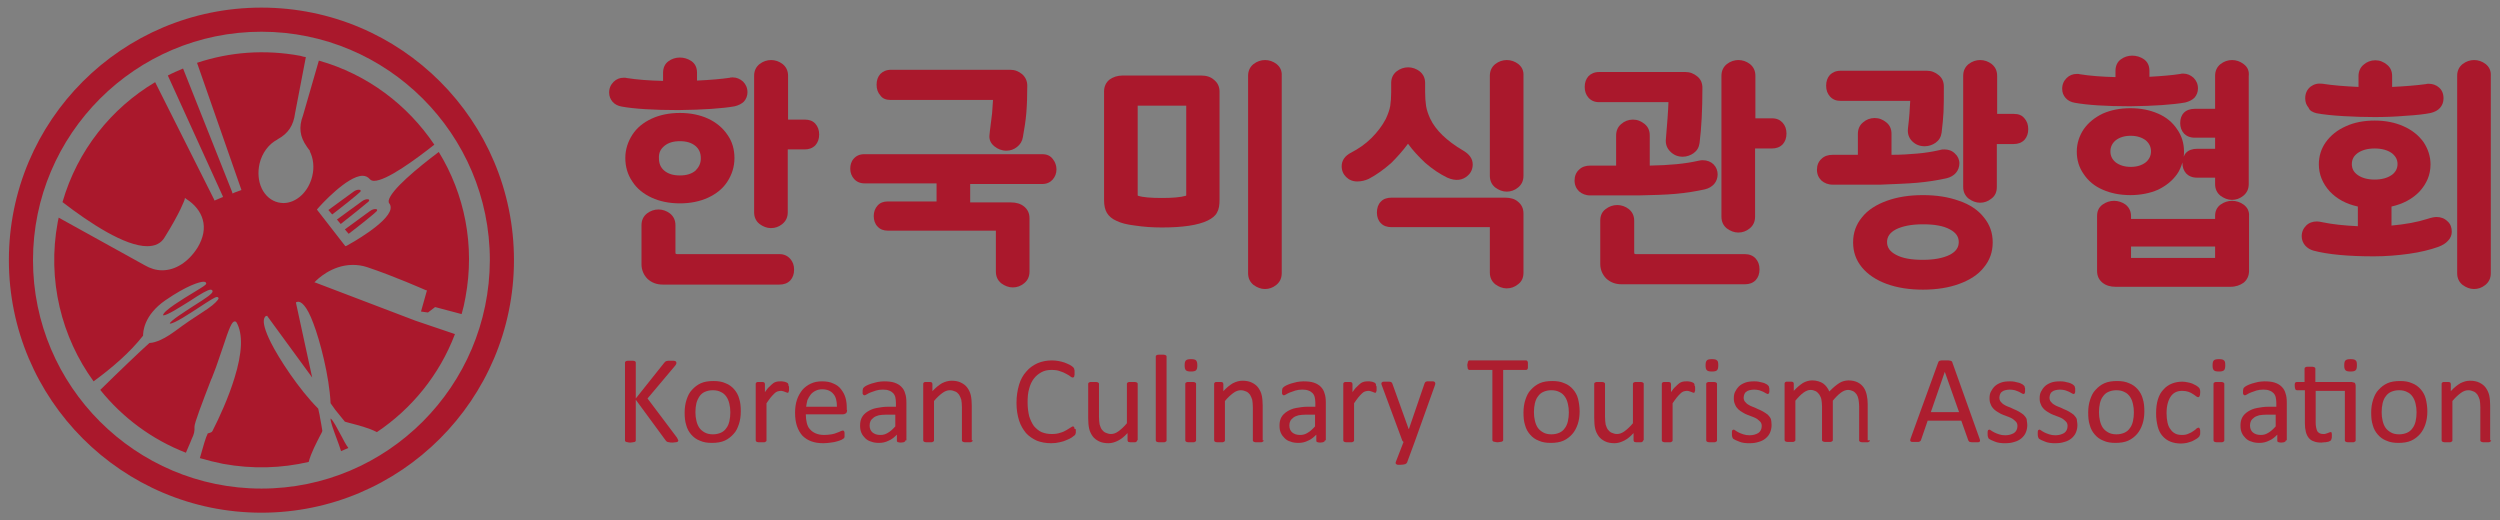 <?xml version="1.0" encoding="UTF-8"?>
<!-- Generator: Adobe Illustrator 23.0.5, SVG Export Plug-In . SVG Version: 6.00 Build 0)  -->
<svg xmlns="http://www.w3.org/2000/svg" xmlns:xlink="http://www.w3.org/1999/xlink" version="1.1" id="레이어_1" x="0px" y="0px" viewBox="0 0 788 164" style="enable-background:new 0 0 788 164;" xml:space="preserve">
<rect x="0" y="0" width="788" height="164" fill="#808080" stroke="none"/>
<style type="text/css">
	.st0{clip-path:url(#SVGID_1_);fill:#AA182C;}
	.st1{clip-path:url(#SVGID_1_);fill:#FAFAFB;}
	.st2{fill:#AA182C;}
	.st3{fill:#AD1E2F;}
</style>
<g>
	<g>
		<defs>
			<path id="SVGID_3_" d="M2.8,82c0,44,35.6,79.6,79.6,79.6S162,126,162,82c0-44-35.6-79.6-79.6-79.6S2.8,38,2.8,82"></path>
		</defs>
		<clipPath id="SVGID_1_">
			<use xlink:href="#SVGID_3_" style="overflow:visible;"></use>
		</clipPath>
		<path class="st0" d="M116.2,63.5c0.2-0.2,0.2-0.4,0.1-0.6c-0.1,0-0.2-0.1-0.5-0.1c-0.4,0-1,0.1-1.8,0.7c-0.8,0.6-6.4,4.7-7.8,5.7    l1.2,1.4C110.6,68.1,115.8,63.9,116.2,63.5"></path>
		<path class="st0" d="M131,101.1l-31.5-12L99.1,89l0.3-0.3l0.1-0.1c0.2-0.2,4.9-5.1,11.7-5.1c1.5,0,3,0.2,4.5,0.7    c8.7,2.9,18.1,7.1,18.6,7.3l0.1,0l0.2,0.1l-0.1,0.2l-1.8,6.4l2.2,0.3l2.1-1.6l0.1-0.1l0.1,0l0,0l8.3,2.2c0.5-1.7,0.9-3.4,1.2-5.2    c3.1-16.5-0.3-32.7-8.4-45.9c-6.4,4.8-15.3,12.1-15.8,15.4c0,0.3,0,0.6,0.2,0.8c0.4,0.5,0.5,1.1,0.4,1.8    c-0.9,4.4-12.6,10.9-13.9,11.6l-0.1,0l-0.2,0.1l-0.2-0.2l0,0l-8.7-11.2l-0.1-0.2l0.2-0.2l0,0c0.9-1.1,9.4-10.4,14.2-10.4    c0.9,0,1.7,0.4,2.3,1.1c0.3,0.3,0.7,0.5,1.3,0.5c3.9,0,12.9-6.6,19-11.4c-8.4-12.5-21.1-22.2-36.4-26.5l-5,17.3    c-1.4,3.7-1,6.7,1.2,9.8l0.2,0.3l0.9,1.2l-0.2-0.1c1.2,2.3,1.5,5.2,0.8,8c-1.2,4.9-5,8.4-9.1,8.4c-0.5,0-1.1-0.1-1.6-0.2    c-2.2-0.5-4.1-2.1-5.2-4.4c-1.1-2.3-1.3-5.1-0.7-7.8c0.8-3.4,2.9-6.2,5.6-7.6l0.1-0.1c3.3-1.8,5-4.3,5.5-8.2l3.4-17.7    c-0.6-0.1-1.2-0.2-1.7-0.4c-11.3-2.1-22.4-1.2-32.6,2.2l13.9,39.8l0.1,0.3l-0.3,0.1l-1.9,0.7L73.3,61l-0.1-0.3l0-0.1L57.7,21.6    c-1.6,0.7-3.3,1.4-4.8,2.2l17.3,38l0.1,0.3L70,62.2l-2.1,0.9l-0.3,0.1L67.5,63l0-0.1l-18.6-37c-13.8,8.2-24.5,21.5-29.2,37.8    c8.7,6.7,19.7,13.9,26.7,13.9c2.5,0,4.4-0.9,5.5-2.8c5-8,6.3-11.9,6.3-11.9l0-0.1l0.1-0.4l0.3,0.2l0.1,0.1c2.7,1.7,4.5,4,5.2,6.5    c0.8,2.8,0.2,5.8-1.6,8.8c-2.9,4.6-7,7.2-11.2,7.2c-1.9,0-3.8-0.6-5.5-1.6L18.5,68.6c-0.1,0.5-0.2,1-0.3,1.4    c-3.4,18.3,1.2,36.3,11.3,50.2c5.6-4.1,11.4-9,15.6-14.4c0-1,0.1-6.4,7.1-11.2c6.7-4.6,10.7-5.8,12-5.8c0.4,0,0.6,0.1,0.7,0.3    c0.1,0.1,0.1,0.2,0.1,0.3c-0.1,0.4-0.7,0.8-4,2.8c-3.3,2-9.4,5.7-9.6,7.1c0,0.1,0,0.1,0,0.1c0,0,0,0,0.1,0c1.2,0,5.1-2.5,8.3-4.5    c3.5-2.3,5.7-3.6,6.6-3.6c0.3,0,0.4,0.1,0.5,0.2c0.1,0.1,0.1,0.3,0.1,0.4c-0.1,0.7-1.8,1.9-6.1,4.6c-2.9,1.9-7.2,4.6-7.4,5.5    c0,0,0.1,0,0.1,0c1.4,0,5.9-3,9.3-5.2c3.2-2.1,4.9-3.2,5.5-3.2c0.2,0,0.3,0.1,0.4,0.2c0,0,0.1,0.1,0.1,0.3    c-0.1,0.4-1.2,1.7-3.4,3.2c-0.6,0.4-1.4,0.9-2.1,1.4c-2.2,1.4-4.9,3.2-8.4,5.8c-4.5,3.3-7.2,3.6-7.8,3.6h-0.1    c-2.9,2.6-9.4,8.8-15.5,14.8c7,8.7,16.2,15.6,27,19.8c1-2.4,1.8-4.1,1.9-4.5c0.6-1.2,0.9-2.2,0.8-3.7c0-1.2,2.3-7.2,5.3-15    l0.2-0.4c0.5-1.3,0.9-2.4,1.3-3.4c0.6-1.7,1.3-3.7,2-5.8c2.2-6.7,3-8.6,3.9-8.6c0.2,0,0.4,0.1,0.6,0.4c2,3.6,1.8,9.5-0.7,17.5    c-1.9,6.2-4.8,12.5-6.9,16.6c-0.2,0.5-0.8,0.6-1.1,0.7c-0.1,0-0.4,0.1-0.4,0.1c-0.6,1.1-1.5,4.2-2.5,7.8c2.4,0.7,4.8,1.3,7.3,1.8    c9.3,1.7,18.4,1.4,27-0.6c0.8-3,2.5-6.1,3.5-8.1c0.3-0.6,0.8-1.4,0.8-1.7c-0.1-0.6-0.5-3.2-0.8-4.6l0-0.1l-0.5-2.3    c-6.1-6.1-12.4-15.8-14.9-20.8c-1.9-3.8-2.6-6.4-2.1-7.7c0.2-0.5,0.5-0.7,0.6-0.7l0.1,0l0.2-0.1l0.1,0.2l0,0L98.4,119l-5.1-23.5    l0-0.2l0.2-0.1l0.1,0c0,0,0.2-0.1,0.4-0.1c0.8,0,2.6,0.9,4.8,6.9c2,5.2,5,16.5,5.4,25.1l1.5,2.1c0,0,2.5,3.1,3,3.7    c0.2,0.1,1.1,0.3,1.8,0.5c2.2,0.6,5.6,1.4,8.3,2.8c11-7.4,19.7-18,24.6-30.9L131,101.1z"></path>
		<path class="st0" d="M107.7,137.6c-1.4-2.6-2.7-5.1-3.4-5.6c0,0-0.1-0.1-0.1-0.1v0c-0.1,0.9,0.9,3.6,1.9,6.3c0.5,1.3,1,2.7,1.4,4    c0.8-0.3,1.5-0.7,2.3-1C109,140.1,108.3,138.8,107.7,137.6"></path>
		<path class="st0" d="M118.7,66.6c0.2-0.2,0.2-0.5,0.1-0.6c-0.1,0-0.2-0.1-0.5-0.1c-0.4,0-1,0.1-1.8,0.7c-0.8,0.6-6.4,4.7-7.8,5.7    l1.2,1.4C113.2,71.2,118.3,67.1,118.7,66.6"></path>
		<path class="st0" d="M113.6,59.9c-0.1,0-0.2-0.1-0.5-0.1c-0.4,0-1,0.1-1.8,0.7c-0.8,0.6-6.3,4.6-7.8,5.7l1.2,1.4    c3.3-2.5,8.4-6.6,8.8-7.1C113.8,60.3,113.7,60.1,113.6,59.9"></path>
		<path class="st0" d="M2.8-100.1V82c0,43.9,35.7,79.6,79.6,79.6c43.9,0,79.6-35.7,79.6-79.6v-182.1H2.8z M82.4,154    c-39.7,0-72-32.3-72-72c0-39.7,32.3-72,72-72c39.7,0,72,32.3,72,72C154.3,121.7,122.1,154,82.4,154"></path>
		<path class="st1" d="M21.3-43.5v-25.9h-5v-5.8h5v-3.2c0-5.9,3.1-8.9,9.2-8.9c2.8,0,4.8,0.2,6.2,0.7v6.9h-2.7    c-2.2,0-3.3,0.8-3.3,2.3v2.1h5.8v5.8h-5.8v25.9H21.3z"></path>
		<path class="st1" d="M56.4-76.7c5.1,0,9.3,1.5,12.5,4.5c3.2,3,4.7,7.2,4.7,12.5c0,5.4-1.6,9.5-4.7,12.5c-3.2,3-7.3,4.5-12.5,4.5    c-5.2,0-9.3-1.5-12.5-4.5c-3.2-3-4.7-7.2-4.7-12.5c0-5.4,1.6-9.5,4.7-12.5C47.1-75.2,51.3-76.7,56.4-76.7 M56.4-69.4    c-2.6,0-4.6,0.9-5.9,2.8c-1.2,1.7-1.8,4-1.8,6.9c0,2.9,0.6,5.2,1.8,6.9c1.3,1.9,3.3,2.8,5.9,2.8c5.1,0,7.7-3.4,7.7-10.1    c0-2.8-0.6-5-1.8-6.6C60.9-68.5,59-69.4,56.4-69.4"></path>
		<path class="st1" d="M94.7-76.7c5.1,0,9.3,1.5,12.5,4.5c3.2,3,4.7,7.2,4.7,12.5c0,5.4-1.6,9.5-4.7,12.5c-3.2,3-7.3,4.5-12.5,4.5    c-5.2,0-9.3-1.5-12.5-4.5c-3.2-3-4.7-7.2-4.7-12.5c0-5.4,1.6-9.5,4.7-12.5C85.4-75.2,89.6-76.7,94.7-76.7 M94.7-69.4    c-2.6,0-4.6,0.9-5.9,2.8c-1.2,1.7-1.8,4-1.8,6.9c0,2.9,0.6,5.2,1.8,6.9c1.3,1.9,3.3,2.8,5.9,2.8c5.1,0,7.7-3.4,7.7-10.1    c0-2.8-0.6-5-1.8-6.6C99.3-68.5,97.3-69.4,94.7-69.4"></path>
		<path class="st1" d="M148-86.8v43.3h-9.1v-3.2h-0.1c-2.1,2.7-5,4-8.7,4c-4.1,0-7.4-1.3-9.9-4c-2.8-2.9-4.2-7.2-4.3-12.8    c-0.1-5.9,1.4-10.4,4.4-13.4c2.5-2.6,5.6-3.8,9.4-3.8c3.7,0,6.7,1.1,8.9,3.4v-13.5H148z M138.5-60.4c0-6.3-2.2-9.4-6.6-9.4    c-4.3,0-6.5,3.4-6.5,10.1c0,6.7,2.2,10.1,6.5,10.1C136.3-49.6,138.5-53.2,138.5-60.4"></path>
		<path class="st1" d="M39-29.9l-4.5,2.4c-0.9-1.8-2.1-2.8-3.8-2.8c-3.1,0-4.6,2-4.6,6.1c0,1.8,0.4,3.3,1.1,4.3    c0.8,1.2,2,1.7,3.5,1.7c2,0,3.4-1,4.2-3l4.2,2.2c-0.9,1.6-2.2,2.9-3.7,3.9c-1.6,1-3.4,1.5-5.3,1.5c-3.1,0-5.5-0.9-7.4-2.8    c-1.9-1.9-2.8-4.5-2.8-7.8c0-3.3,1-5.9,2.9-7.8c1.8-1.9,4.2-2.8,7.1-2.8C34.2-34.8,37.2-33.2,39-29.9"></path>
		<path class="st1" d="M59.3-34.3v20.2h-5.9v-1.8c-1.3,1.5-3.3,2.3-5.8,2.3c-4.1,0-6.1-1.9-6.1-5.8v-14.9h5.9v13.2    c0,1.8,1,2.7,2.9,2.7c2.1,0,3.1-1,3.1-3.1v-12.8H59.3z"></path>
		<path class="st1" d="M63.5-14.2v-20.2h5.9v2c1.3-1.2,3.2-1.9,5.5-2l0,5.2L74.4-29c-1.8,0.2-3.1,0.5-3.8,0.9    c-0.8,0.5-1.1,1.2-1.1,2.3v11.6H63.5z"></path>
		<path class="st1" d="M95.3-29v10.7c0,1.9,0.2,3.3,0.5,4.2h-5.5c-0.2-0.6-0.3-1.3-0.4-2.1H90c-0.5,0.8-1.4,1.4-2.6,1.9    c-1.2,0.5-2.3,0.7-3.4,0.7c-2,0-3.6-0.5-4.8-1.6c-1.3-1.1-1.9-2.6-1.9-4.4c0-2.3,0.9-4,2.8-5.2c1.6-1,4.1-1.8,7.6-2.2l2.2-0.3V-29    c0-1.4-0.9-2.2-2.8-2.2c-1,0-1.7,0.2-2.2,0.6c-0.5,0.4-0.8,1.1-0.9,2.1h-5.7c0.1-4.2,2.9-6.3,8.3-6.3c3,0,5.1,0.4,6.6,1.2    C94.5-32.7,95.3-31.2,95.3-29 M89.6-22.6V-24l-4,1.1c-1.9,0.5-2.8,1.4-2.8,2.6c0,1.5,0.9,2.3,2.8,2.3c1.2,0,2.2-0.4,2.9-1.2    C89.3-19.9,89.6-21.1,89.6-22.6"></path>
		<path class="st1" d="M110.1-33.9v3.6h-3.5v9.9c0,1.3,0.6,2,1.9,2c0.6,0,1.2,0,1.8-0.1v4.7c-1.5,0.2-2.8,0.2-3.8,0.2    c-2.3,0-3.9-0.6-4.8-1.9c-0.7-0.9-1-2.3-1-4.1v-10.6h-2.9v-3.6h2.9v-5.8h5.9v5.8H110.1z"></path>
		<path class="st1" d="M122.7-34.8c3.2,0,5.8,0.9,7.8,2.8c2,1.9,3,4.5,3,7.8c0,3.3-1,5.9-3,7.8c-2,1.9-4.6,2.8-7.8,2.8    c-3.2,0-5.8-0.9-7.8-2.8c-2-1.9-3-4.5-3-7.8c0-3.3,1-5.9,3-7.8C116.9-33.9,119.5-34.8,122.7-34.8 M122.7-30.3    c-1.6,0-2.8,0.6-3.7,1.7c-0.8,1.1-1.1,2.5-1.1,4.3c0,1.8,0.4,3.3,1.1,4.3c0.8,1.2,2.1,1.7,3.7,1.7c3.2,0,4.8-2.1,4.8-6.3    c0-1.7-0.4-3.1-1.1-4.1C125.5-29.7,124.3-30.3,122.7-30.3"></path>
		<path class="st1" d="M136.9-14.2v-20.2h5.9v2c1.3-1.2,3.2-1.9,5.5-2l0,5.2l-0.6,0.1c-1.8,0.2-3.1,0.5-3.8,0.9    c-0.8,0.5-1.1,1.2-1.1,2.3v11.6H136.9z"></path>
	</g>
	<g>
		<path class="st2" d="M253.7,37.7h-5.3V23.9c0-1.6-0.6-2.8-1.7-3.7c-2.2-1.7-5.1-1.7-7.3,0c-1.1,0.9-1.7,2.1-1.7,3.7v43    c0,1.6,0.6,2.8,1.7,3.7c1.1,0.8,2.3,1.3,3.6,1.3c1.3,0,2.5-0.4,3.6-1.3c1.1-0.9,1.7-2.1,1.7-3.7V47.1h5.3c1.4,0,2.5-0.4,3.4-1.3    c0.8-0.9,1.2-2,1.2-3.4c0-1.4-0.4-2.5-1.2-3.4C256.2,38.1,255.1,37.7,253.7,37.7"></path>
		<path class="st2" d="M245.7,80.1h-32.3c-0.2,0-0.3-0.1-0.4-0.1c0,0-0.1-0.1-0.1-0.4V71c0-1.6-0.6-2.8-1.7-3.7    c-2.2-1.7-5.1-1.7-7.3,0c-1.1,0.9-1.7,2.1-1.7,3.7v12.3c0,1.8,0.7,3.4,1.9,4.6c1.3,1.2,2.9,1.8,4.8,1.8h36.8    c1.4,0,2.5-0.4,3.4-1.3c0.8-0.9,1.2-2,1.2-3.4c0-1.4-0.4-2.5-1.2-3.4C248.2,80.6,247.1,80.1,245.7,80.1"></path>
		<path class="st2" d="M231.6,33.5L231.6,33.5c1.2-0.3,2.2-0.8,2.9-1.5c0.7-0.8,1.1-1.8,1.1-2.9c0-1.4-0.5-2.5-1.4-3.4    c-0.9-0.8-2-1.3-3.2-1.3c-0.4,0-0.8,0-0.9,0.1c-2.7,0.4-6.2,0.7-10.4,0.9v-2.5c0-1.6-0.6-2.8-1.7-3.6c-2.3-1.6-5.3-1.5-7.3,0    c-1.1,0.8-1.7,2-1.7,3.7v2.5c-4.4-0.1-8.3-0.4-11.4-0.9c-0.2-0.1-0.6-0.1-1-0.1c-1.2,0-2.3,0.4-3.2,1.3c-0.9,0.9-1.4,2-1.4,3.4    c0,1.1,0.4,2.1,1.1,2.9c0.7,0.8,1.7,1.3,2.9,1.5c3.9,0.7,9.8,1.1,17.8,1.1C221.7,34.6,227.7,34.2,231.6,33.5"></path>
		<path class="st2" d="M214.3,64.1c3.3,0,6.3-0.6,8.9-1.8c2.6-1.2,4.7-2.9,6.1-5.1c1.4-2.2,2.2-4.6,2.2-7.4c0-2.7-0.7-5.2-2.2-7.3    c-1.4-2.1-3.5-3.9-6.1-5.1c-2.6-1.2-5.6-1.8-8.9-1.8c-3.3,0-6.3,0.6-8.9,1.8c-2.6,1.2-4.7,2.9-6.1,5.1c-1.4,2.2-2.2,4.6-2.2,7.3    c0,2.7,0.7,5.2,2.2,7.4c1.4,2.2,3.5,3.9,6.1,5.1C208,63.5,211,64.1,214.3,64.1 M209.4,46c1.2-1,2.8-1.5,4.9-1.5    c2.1,0,3.7,0.5,4.9,1.5c1.2,1,1.7,2.3,1.7,3.9c0,1.6-0.6,2.8-1.7,3.9c-1.2,1-2.8,1.5-4.9,1.5c-2.1,0-3.7-0.5-4.9-1.5    c-1.2-1-1.7-2.3-1.7-3.9C207.6,48.2,208.2,47,209.4,46"></path>
		<path class="st2" d="M280.7,31.5H313c-0.1,1.6-0.2,3-0.3,4.3c-0.2,1.5-0.4,3.3-0.7,5.6l-0.1,1c-0.2,1.5,0.3,2.7,1.5,3.7    c1.1,0.9,2.4,1.4,3.8,1.4c1.3,0,2.4-0.4,3.4-1.2c1-0.8,1.6-1.8,1.8-3c0.5-2.7,0.9-5.3,1.1-7.7c0.2-2.4,0.3-5.3,0.3-8.6    c0-1.5-0.6-2.7-1.6-3.6c-1.1-0.9-2.3-1.4-3.7-1.4h-37.7c-1.4,0-2.5,0.5-3.3,1.3c-0.8,0.9-1.2,2-1.2,3.4s0.4,2.5,1.2,3.4    C278.2,31.1,279.3,31.5,280.7,31.5"></path>
		<path class="st2" d="M328.5,48.6h-56.1c-1.4,0-2.5,0.5-3.3,1.4c-0.8,0.9-1.1,2-1.1,3.2c0,1.2,0.4,2.3,1.2,3.2    c0.8,0.9,1.9,1.4,3.3,1.4h22.7v5.7h-15.4c-1.3,0-2.4,0.4-3.2,1.3c-0.8,0.9-1.2,2-1.2,3.3c0,1.3,0.4,2.5,1.2,3.3    c0.8,0.9,1.9,1.3,3.2,1.3h34.1v12.9c0,1.6,0.6,2.8,1.7,3.7c1.1,0.8,2.3,1.3,3.6,1.3s2.5-0.4,3.6-1.3c1.1-0.9,1.7-2.1,1.7-3.7V68.8    c0-1.6-0.6-2.8-1.7-3.7c-1.1-0.9-2.5-1.3-4.2-1.3h-12.8V58h22.7c1.4,0,2.5-0.5,3.3-1.4c0.8-0.9,1.2-2,1.2-3.2    c0-1.2-0.4-2.3-1.1-3.2C331.1,49.1,330,48.6,328.5,48.6"></path>
		<path class="st2" d="M402.4,20.2L402.4,20.2c-2.2-1.7-5.1-1.7-7.3,0c-1.1,0.9-1.7,2.1-1.7,3.7v62.2c0,1.6,0.6,2.8,1.7,3.7    c1.1,0.8,2.3,1.3,3.6,1.3s2.5-0.4,3.6-1.3c1.1-0.9,1.7-2.1,1.7-3.7V23.9C404.1,22.3,403.5,21.1,402.4,20.2"></path>
		<path class="st2" d="M378.5,23.8h-24.6c-1.7,0-3.1,0.5-4.2,1.3c-1.1,0.9-1.7,2.2-1.7,3.7v34.2c0,1.8,0.3,3.1,0.9,4.1    c0.6,1,1.6,1.9,3,2.5c1.4,0.7,3.3,1.2,5.9,1.5c2.6,0.4,5.4,0.6,8.4,0.6c6.6,0,11.4-0.7,14.5-2.2c1.4-0.7,2.4-1.5,2.9-2.5    c0.6-1,0.8-2.3,0.8-4.1V28.9c0-1.6-0.6-2.8-1.7-3.7C381.6,24.2,380.2,23.8,378.5,23.8 M366.2,62.4c-3.4,0-6-0.2-7.5-0.7l-0.1-0.1    l0-28.3h15.3v28.3l-0.1,0.1C372.1,62.2,369.6,62.4,366.2,62.4"></path>
		<path class="st2" d="M478.6,20.2L478.6,20.2c-2.2-1.7-5.1-1.7-7.3,0c-1.1,0.9-1.7,2.1-1.7,3.7v31.5c0,1.6,0.6,2.8,1.7,3.7    c1.1,0.8,2.3,1.3,3.6,1.3s2.5-0.4,3.6-1.3c1.1-0.9,1.7-2.1,1.7-3.7V23.9C480.3,22.3,479.7,21.1,478.6,20.2"></path>
		<path class="st2" d="M443.8,45.3c1.5,2.1,3.4,4.1,5.4,6c2.3,2,4.7,3.6,7,4.7c2.7,1.2,4.9,0.8,6.5-0.7c1-0.9,1.5-2.1,1.5-3.5    c0-1.7-1-3.2-3.1-4.4c-5.1-3-8.6-6.4-10.3-10c-0.6-1.3-1.1-2.7-1.3-4c-0.2-1.3-0.3-2.8-0.3-4.5v-2.7c0-1.6-0.6-2.8-1.7-3.7    c-2.2-1.7-5.1-1.7-7.3,0c-1.1,0.9-1.7,2.1-1.7,3.7v2.9c0,1.6-0.1,3-0.3,4.3c-0.2,1.2-0.7,2.6-1.4,4.1c-1.1,2.1-2.6,4.1-4.5,6    c-1.9,1.9-4.1,3.4-6.4,4.6c-2,1-3,2.5-3,4.3c0,1.4,0.5,2.5,1.4,3.4c0.9,0.9,2.1,1.4,3.5,1.4c1.3,0,2.5-0.3,3.6-0.8    c2.5-1.3,4.8-3,7.1-5C440.3,49.6,442.2,47.5,443.8,45.3"></path>
		<path class="st2" d="M474.4,62.3h-35.8c-1.4,0-2.6,0.4-3.4,1.3c-0.8,0.8-1.2,2-1.2,3.4c0,1.3,0.4,2.5,1.2,3.3    c0.8,0.9,2,1.3,3.4,1.3h31v14.3c0,1.6,0.6,2.8,1.7,3.7c1.1,0.8,2.3,1.3,3.6,1.3s2.5-0.4,3.6-1.3c1.2-0.9,1.7-2.1,1.7-3.7V67.3    c0-1.6-0.6-2.8-1.7-3.7C477.5,62.7,476.1,62.3,474.4,62.3"></path>
		<path class="st2" d="M504,32.2h21.9c-0.1,2.9-0.4,6.8-0.8,11.5c-0.2,1.7,0.3,3,1.4,4.1c1.1,1.1,2.4,1.6,3.9,1.6    c1.2,0,2.4-0.4,3.4-1.1c1.1-0.8,1.7-1.8,1.9-3.2c0.6-4.7,0.9-10.5,0.9-17.4c0-1.5-0.5-2.7-1.6-3.6c-1.1-0.9-2.3-1.4-3.7-1.4H504    c-1.4,0-2.5,0.5-3.3,1.3c-0.8,0.9-1.2,2-1.2,3.4c0,1.4,0.4,2.5,1.2,3.4C501.5,31.7,502.6,32.2,504,32.2"></path>
		<path class="st2" d="M528.2,61.1c3.3-0.3,6.4-0.8,9.1-1.4c1.3-0.3,2.3-0.9,3-1.7c0.7-0.8,1.1-1.9,1.1-3c0-1.2-0.4-2.3-1.3-3.2    c-0.8-0.8-2-1.3-3.4-1.3c-0.3,0-0.7,0-1.5,0.2c-3.9,0.9-9,1.4-15.2,1.5v-9.5c0-1.5-0.5-2.7-1.6-3.6c-1.1-0.9-2.3-1.4-3.7-1.4    s-2.7,0.5-3.7,1.4c-1.1,0.9-1.6,2.2-1.6,3.6v9.5h-8.2c-1.4,0-2.6,0.4-3.5,1.3c-0.9,0.8-1.4,2-1.4,3.4c0,1.4,0.5,2.5,1.4,3.4    c0.9,0.8,2.1,1.3,3.5,1.3h15.2C520.9,61.5,524.9,61.4,528.2,61.1"></path>
		<path class="st2" d="M558.6,37.3h-5.3V23.9c0-1.6-0.6-2.8-1.7-3.7c-2.2-1.7-5.1-1.7-7.3,0c-1.1,0.9-1.7,2.1-1.7,3.7v44.4    c0,1.6,0.6,2.8,1.7,3.7c1.1,0.8,2.3,1.3,3.6,1.3c1.3,0,2.5-0.4,3.6-1.3c1.1-0.9,1.7-2.1,1.7-3.7V46.8h5.3c1.4,0,2.5-0.4,3.4-1.3    c0.8-0.9,1.2-2,1.2-3.4s-0.4-2.5-1.2-3.4C561.1,37.8,560,37.3,558.6,37.3"></path>
		<path class="st2" d="M550,80.1h-34.4c-0.3,0-0.3-0.1-0.4-0.1c0,0-0.1-0.1-0.1-0.4v-10c0-1.6-0.6-2.8-1.7-3.7    c-2.2-1.7-5.1-1.7-7.3,0c-1.2,0.9-1.7,2.1-1.7,3.7v13.6c0,1.8,0.7,3.4,1.9,4.6c1.3,1.2,2.9,1.8,4.8,1.8H550c1.4,0,2.5-0.4,3.4-1.3    c0.8-0.9,1.2-2,1.2-3.4c0-1.4-0.4-2.5-1.2-3.4C552.6,80.6,551.4,80.1,550,80.1"></path>
		<path class="st2" d="M580.2,31.8h21.9c-0.1,2.5-0.3,5.3-0.7,8.6c-0.2,1.6,0.2,3,1.3,4.1c1.1,1.1,2.4,1.6,4,1.6    c1.2,0,2.4-0.4,3.4-1.1c1.1-0.8,1.7-1.8,1.9-3.2c0.3-2.4,0.5-4.6,0.6-6.5c0.1-1.9,0.1-4.6,0.1-8c0-1.5-0.5-2.7-1.6-3.6    c-1.1-0.9-2.3-1.4-3.7-1.4h-27.3c-1.4,0-2.5,0.5-3.3,1.3c-0.8,0.9-1.2,2-1.2,3.4c0,1.4,0.4,2.5,1.2,3.4    C577.7,31.4,578.8,31.8,580.2,31.8"></path>
		<path class="st2" d="M604.4,57.6c3.3-0.3,6.4-0.8,9.1-1.4c1.3-0.3,2.3-0.9,3-1.7c0.7-0.8,1.1-1.9,1.1-3c0-1.2-0.5-2.3-1.4-3.1    c-0.9-0.9-2-1.3-3.4-1.3c-0.3,0-0.8,0-1.4,0.2c-2.2,0.5-4.6,0.9-7,1.1c-2.3,0.2-5.1,0.4-8.2,0.4v-6.6c0-1.5-0.5-2.7-1.6-3.6    c-1.1-0.9-2.3-1.4-3.7-1.4c-1.4,0-2.7,0.5-3.7,1.4c-1.1,0.9-1.6,2.2-1.6,3.6v6.6h-8c-1.4,0-2.6,0.4-3.5,1.3    c-0.9,0.8-1.4,2-1.4,3.4c0,1.4,0.5,2.5,1.4,3.4c0.9,0.8,2.1,1.3,3.5,1.3h15.2C597.2,58,601.1,57.9,604.4,57.6"></path>
		<path class="st2" d="M617.5,63.3c-3.3-1.2-7.1-1.8-11.4-1.8c-4.3,0-8.1,0.6-11.4,1.8c-3.3,1.2-6,2.9-7.8,5.2    c-1.9,2.3-2.8,4.9-2.8,7.9c0,3,0.9,5.6,2.8,7.9c1.8,2.2,4.5,4,7.8,5.2c3.3,1.2,7.1,1.8,11.4,1.8c4.3,0,8.1-0.6,11.4-1.8    c3.3-1.2,6-2.9,7.8-5.2c1.9-2.3,2.8-4.9,2.8-7.9c0-3-0.9-5.6-2.8-7.9C623.5,66.2,620.8,64.4,617.5,63.3 M614.6,80.3    c-2,1-4.8,1.6-8.5,1.6c-3.7,0-6.5-0.5-8.5-1.6c-1.9-1-2.8-2.3-2.8-4c0-1.7,0.9-3,2.8-4c2-1,4.8-1.6,8.5-1.6c3.7,0,6.5,0.5,8.5,1.6    c1.9,1,2.8,2.3,2.8,4C617.4,78,616.5,79.3,614.6,80.3"></path>
		<path class="st2" d="M634.8,35.9h-5.3v-12c0-1.6-0.6-2.8-1.7-3.7c-2.2-1.7-5.1-1.7-7.3,0c-1.1,0.9-1.7,2.1-1.7,3.7v35    c0,1.6,0.6,2.8,1.7,3.7c1.1,0.8,2.3,1.3,3.6,1.3c1.3,0,2.5-0.4,3.6-1.3c1.2-0.9,1.7-2.1,1.7-3.7V45.4h5.3c1.4,0,2.5-0.4,3.4-1.3    c0.8-0.9,1.2-2,1.2-3.4c0-1.4-0.4-2.5-1.2-3.4C637.3,36.3,636.2,35.9,634.8,35.9"></path>
		<path class="st2" d="M707.2,20.2L707.2,20.2c-2.2-1.7-5.1-1.7-7.3,0c-1.1,0.9-1.7,2.1-1.7,3.7v10.4h-6.4c-1.4,0-2.6,0.4-3.4,1.2    c-0.8,0.8-1.2,1.9-1.2,3.3c0,1.3,0.4,2.4,1.2,3.3c0.8,0.8,1.9,1.3,3.4,1.3h6.4v3.5h-5.7c-1.4,0-2.6,0.4-3.4,1.2    c-0.4,0.4-0.6,0.8-0.8,1.3c0.1-0.5,0.1-1.1,0.1-1.6c0-2.6-0.7-5-2.2-7.1c-1.4-2.1-3.4-3.8-6-4.9c-2.5-1.1-5.4-1.7-8.7-1.7    c-3.3,0-6.2,0.6-8.7,1.7c-2.5,1.2-4.5,2.8-6,4.9c-1.4,2.1-2.2,4.5-2.2,7.1c0,2.6,0.7,5,2.2,7.1c1.4,2.1,3.4,3.8,6,4.9    c2.5,1.1,5.4,1.7,8.7,1.7c3.2,0,6.2-0.6,8.7-1.7c2.5-1.2,4.5-2.8,6-4.9c0.8-1.1,1.3-2.4,1.7-3.7c0,0.1,0,0.1,0,0.2    c0,1.3,0.4,2.4,1.2,3.3c0.8,0.8,1.9,1.3,3.4,1.3h5.7v2c0,1.6,0.6,2.8,1.7,3.7c1.1,0.8,2.3,1.3,3.6,1.3s2.5-0.4,3.6-1.3    c1.1-0.9,1.7-2.1,1.7-3.7v-34C709,22.3,708.4,21.1,707.2,20.2 M676.3,51.2c-1.2,0.9-2.7,1.4-4.7,1.4c-1.9,0-3.5-0.5-4.7-1.4    c-1.1-0.9-1.7-2-1.7-3.5c0-1.4,0.6-2.6,1.7-3.5c1.2-0.9,2.7-1.4,4.7-1.4c1.9,0,3.5,0.5,4.7,1.4c1.1,0.9,1.7,2.1,1.7,3.5    C678,49.1,677.4,50.3,676.3,51.2"></path>
		<path class="st2" d="M688.8,32.3L688.8,32.3c1.2-0.3,2.2-0.8,2.9-1.5c0.7-0.8,1.1-1.8,1.1-2.9c0-1.4-0.5-2.5-1.4-3.4    c-0.9-0.8-2-1.3-3.2-1.3c-0.4,0-0.8,0-0.9,0.1c-2.6,0.4-6,0.7-9.8,0.9v-1.9c0-1.6-0.6-2.8-1.7-3.6c-2.3-1.6-5.3-1.5-7.3,0    c-1.1,0.8-1.7,2-1.7,3.7v1.9c-4.3-0.1-8.1-0.4-11.2-0.9c-0.2-0.1-0.6-0.1-1-0.1c-1.2,0-2.3,0.4-3.2,1.3c-0.9,0.9-1.4,2-1.4,3.4    c0,1.2,0.4,2.1,1.1,2.9c0.7,0.8,1.7,1.3,2.9,1.5c3.9,0.7,9.7,1.1,17.4,1.1C679,33.4,684.9,33,688.8,32.3"></path>
		<path class="st2" d="M707.2,64.5c-2.2-1.6-5.1-1.6-7.3,0c-1.2,0.9-1.7,2.1-1.7,3.6V69h-26.5v-0.9c0-1.5-0.6-2.7-1.7-3.6    c-2.2-1.6-5.1-1.6-7.3,0c-1.2,0.9-1.7,2.1-1.7,3.6v17.3c0,1.6,0.6,2.8,1.7,3.7c1.1,0.9,2.5,1.3,4.2,1.3H703c1.7,0,3.1-0.5,4.2-1.3    c1.1-0.9,1.7-2.2,1.7-3.7V68.1C709,66.6,708.4,65.4,707.2,64.5 M698.2,81.3h-26.5v-3.6h26.5V81.3z"></path>
		<path class="st2" d="M730.2,35.7L730.2,35.7c2.2,0.4,5,0.7,8.4,0.9c3.3,0.2,6.7,0.3,9.9,0.3c3,0,6.3-0.1,9.7-0.4    c3.4-0.2,6.1-0.5,8-0.9c1.2-0.3,2.2-0.8,2.9-1.6c0.7-0.8,1.1-1.8,1.1-3c0-1.5-0.5-2.6-1.4-3.4c-0.9-0.8-2-1.2-3.3-1.2    c-0.3,0-0.6,0-0.8,0.1c-2.9,0.4-6.5,0.7-10.7,0.9V24c0-1.5-0.5-2.7-1.6-3.6c-1.1-0.9-2.3-1.4-3.7-1.4c-1.4,0-2.7,0.5-3.7,1.4    c-1.1,0.9-1.6,2.2-1.6,3.6v3.4c-4.4-0.2-8.2-0.5-11.3-1c-1.5-0.2-2.7,0.1-3.8,0.9c-1.1,0.9-1.7,2.1-1.7,3.7c0,1.2,0.4,2.2,1.1,3    C728,34.9,729,35.4,730.2,35.7"></path>
		<path class="st2" d="M768,68.4c-0.7,0-1.7,0.2-2.9,0.6c-3.1,1-6.9,1.7-11.3,2.1v-6c3.6-0.8,6.6-2.4,8.8-4.7    c2.3-2.5,3.5-5.3,3.5-8.6c0-2.5-0.8-4.9-2.2-7c-1.5-2.1-3.6-3.8-6.3-5c-2.7-1.2-5.7-1.8-9.1-1.8c-3.4,0-6.5,0.6-9.1,1.8    c-2.7,1.2-4.8,2.9-6.3,5c-1.5,2.1-2.2,4.5-2.2,7c0,3.2,1.2,6.1,3.5,8.6c2.2,2.3,5.1,3.9,8.8,4.7v6.2c-4.3-0.2-8-0.6-10.9-1.2    c-0.9-0.2-1.6-0.3-2-0.3c-1.3,0-2.5,0.4-3.4,1.3c-0.9,0.9-1.4,2-1.4,3.4c0,1.1,0.4,2.1,1.1,2.9c0.7,0.8,1.6,1.3,2.6,1.6    c4.5,1.2,10.9,1.8,19,1.8c3.8,0,7.5-0.3,11.1-0.8c3.6-0.5,6.8-1.3,9.3-2.2c1.3-0.5,2.3-1.1,3-1.9c0.8-0.8,1.2-1.8,1.2-2.8    c0-1.4-0.4-2.5-1.3-3.3C770.5,68.8,769.3,68.4,768,68.4 M741.3,51.7c0-1.4,0.6-2.6,1.9-3.5c1.3-0.9,3.1-1.4,5.3-1.4    c2.2,0,4,0.5,5.3,1.4c1.2,0.9,1.9,2,1.9,3.5c0,1.4-0.6,2.6-1.9,3.5c-1.3,0.9-3.1,1.4-5.3,1.4c-2.2,0-4-0.5-5.3-1.4v0    C741.9,54.3,741.3,53.2,741.3,51.7"></path>
		<path class="st2" d="M783.5,20.2L783.5,20.2c-2.2-1.7-5.1-1.7-7.3,0c-1.1,0.9-1.7,2.1-1.7,3.7v62.2c0,1.6,0.6,2.8,1.7,3.7    c1.1,0.8,2.3,1.3,3.6,1.3c1.3,0,2.5-0.4,3.6-1.3c1.1-0.9,1.7-2.1,1.7-3.7V23.9C785.2,22.3,784.6,21.1,783.5,20.2"></path>
		<path class="st3" d="M213.8,138.8c0,0.1,0,0.2-0.1,0.3c0,0.1-0.1,0.2-0.3,0.2c-0.1,0.1-0.3,0.1-0.5,0.1c-0.2,0-0.5,0.1-0.9,0.1    c-0.5,0-0.8,0-1.1-0.1c-0.3,0-0.5-0.1-0.7-0.2c-0.1-0.1-0.3-0.2-0.4-0.4l-9.4-12.8v12.8c0,0.1,0,0.2-0.1,0.3    c-0.1,0.1-0.1,0.2-0.3,0.2c-0.1,0-0.3,0.1-0.5,0.1c-0.2,0-0.5,0.1-0.8,0.1c-0.3,0-0.6,0-0.8-0.1c-0.2,0-0.4-0.1-0.5-0.1    c-0.1,0-0.2-0.1-0.3-0.2c-0.1-0.1-0.1-0.2-0.1-0.3v-24.5c0-0.1,0-0.2,0.1-0.3c0.1-0.1,0.1-0.1,0.3-0.2c0.1,0,0.3-0.1,0.5-0.1    c0.2,0,0.5,0,0.8,0c0.3,0,0.6,0,0.8,0c0.2,0,0.4,0.1,0.5,0.1c0.1,0,0.2,0.1,0.3,0.2c0.1,0.1,0.1,0.2,0.1,0.3v11.3l9-11.3    c0.1-0.1,0.2-0.2,0.3-0.3c0.1-0.1,0.2-0.1,0.4-0.2c0.2,0,0.3-0.1,0.6-0.1c0.2,0,0.5,0,0.8,0c0.3,0,0.6,0,0.8,0    c0.2,0,0.4,0.1,0.5,0.1c0.1,0.1,0.2,0.1,0.3,0.2c0,0.1,0.1,0.2,0.1,0.3c0,0.2,0,0.3-0.1,0.5c-0.1,0.2-0.2,0.4-0.5,0.7l-8.5,10.1    l9.1,12.1c0.2,0.3,0.4,0.6,0.4,0.7S213.8,138.7,213.8,138.8"></path>
		<path class="st3" d="M233.5,129.7c0,1.4-0.2,2.8-0.6,4c-0.4,1.2-0.9,2.3-1.7,3.1c-0.8,0.9-1.7,1.6-2.8,2.1c-1.1,0.5-2.5,0.7-4,0.7    c-1.5,0-2.7-0.2-3.8-0.7c-1.1-0.4-2-1.1-2.7-1.9c-0.7-0.8-1.3-1.8-1.6-3c-0.4-1.2-0.5-2.5-0.5-4c0-1.4,0.2-2.8,0.6-4    c0.4-1.2,0.9-2.3,1.7-3.1c0.8-0.9,1.7-1.6,2.8-2.1c1.1-0.5,2.5-0.7,4-0.7c1.5,0,2.7,0.2,3.8,0.7c1.1,0.4,2,1.1,2.7,1.9    c0.7,0.8,1.3,1.8,1.6,3C233.4,126.9,233.5,128.3,233.5,129.7 M230.2,130c0-1-0.1-1.9-0.3-2.7c-0.2-0.9-0.5-1.6-0.9-2.2    c-0.4-0.6-1-1.2-1.7-1.5c-0.7-0.4-1.6-0.6-2.6-0.6c-1,0-1.8,0.2-2.5,0.5c-0.7,0.3-1.3,0.8-1.7,1.4c-0.4,0.6-0.8,1.4-1,2.2    c-0.2,0.9-0.3,1.8-0.3,2.8c0,1,0.1,1.9,0.3,2.7c0.2,0.9,0.5,1.6,0.9,2.2s1,1.1,1.7,1.5c0.7,0.4,1.6,0.6,2.6,0.6    c1,0,1.8-0.2,2.5-0.5c0.7-0.3,1.3-0.8,1.7-1.4c0.5-0.6,0.8-1.4,1-2.2C230.1,131.9,230.2,131,230.2,130"></path>
		<path class="st3" d="M248.7,122.2c0,0.3,0,0.5,0,0.7c0,0.2,0,0.4-0.1,0.5c0,0.1-0.1,0.2-0.1,0.3c-0.1,0.1-0.1,0.1-0.2,0.1    c-0.1,0-0.2,0-0.4-0.1c-0.2-0.1-0.3-0.1-0.5-0.2c-0.2-0.1-0.4-0.1-0.6-0.2c-0.2-0.1-0.5-0.1-0.8-0.1c-0.3,0-0.6,0.1-1,0.2    c-0.3,0.1-0.6,0.3-1,0.7c-0.3,0.3-0.7,0.7-1.1,1.2c-0.4,0.5-0.8,1.1-1.3,1.8v11.7c0,0.1,0,0.2-0.1,0.3c-0.1,0.1-0.1,0.1-0.3,0.2    c-0.1,0.1-0.3,0.1-0.5,0.1c-0.2,0-0.5,0-0.8,0c-0.3,0-0.6,0-0.8,0c-0.2,0-0.4-0.1-0.5-0.1c-0.1-0.1-0.2-0.1-0.3-0.2    c0-0.1-0.1-0.2-0.1-0.3v-17.8c0-0.1,0-0.2,0.1-0.3c0-0.1,0.1-0.1,0.2-0.2c0.1-0.1,0.3-0.1,0.5-0.1c0.2,0,0.4,0,0.7,0    c0.3,0,0.5,0,0.7,0c0.2,0,0.3,0.1,0.4,0.1c0.1,0.1,0.2,0.1,0.2,0.2c0,0.1,0.1,0.2,0.1,0.3v2.6c0.5-0.7,0.9-1.3,1.4-1.7    c0.4-0.4,0.8-0.8,1.2-1.1c0.4-0.3,0.8-0.4,1.1-0.5c0.4-0.1,0.8-0.1,1.1-0.1c0.2,0,0.4,0,0.6,0c0.2,0,0.4,0.1,0.7,0.1    c0.2,0.1,0.5,0.1,0.6,0.2c0.2,0.1,0.3,0.1,0.4,0.2c0.1,0.1,0.1,0.1,0.2,0.2c0,0.1,0,0.1,0.1,0.2c0,0.1,0,0.2,0,0.4    C248.7,121.7,248.7,121.9,248.7,122.2"></path>
		<path class="st3" d="M267,129.2c0,0.5-0.1,0.9-0.4,1.1c-0.3,0.2-0.6,0.3-0.9,0.3h-11.7c0,1,0.1,1.9,0.3,2.7c0.2,0.8,0.5,1.5,1,2    c0.5,0.6,1.1,1,1.8,1.3c0.7,0.3,1.6,0.5,2.7,0.5c0.8,0,1.6-0.1,2.3-0.2c0.7-0.1,1.2-0.3,1.7-0.5c0.5-0.2,0.9-0.3,1.2-0.5    c0.3-0.1,0.5-0.2,0.7-0.2c0.1,0,0.2,0,0.2,0.1c0.1,0,0.1,0.1,0.2,0.2c0,0.1,0.1,0.2,0.1,0.4c0,0.2,0,0.4,0,0.6c0,0.2,0,0.3,0,0.4    c0,0.1,0,0.2,0,0.3c0,0.1-0.1,0.2-0.1,0.3c0,0.1-0.1,0.2-0.2,0.2c-0.1,0.1-0.3,0.2-0.6,0.4c-0.4,0.2-0.8,0.3-1.4,0.5    c-0.6,0.2-1.2,0.3-2,0.4c-0.7,0.1-1.5,0.2-2.4,0.2c-1.5,0-2.7-0.2-3.8-0.6c-1.1-0.4-2-1-2.8-1.8c-0.7-0.8-1.3-1.8-1.7-3    c-0.4-1.2-0.6-2.6-0.6-4.2c0-1.5,0.2-2.9,0.6-4.1c0.4-1.2,1-2.2,1.7-3.1c0.7-0.8,1.6-1.5,2.7-2c1.1-0.5,2.2-0.7,3.5-0.7    c1.4,0,2.6,0.2,3.6,0.7c1,0.4,1.8,1,2.4,1.8c0.6,0.8,1.1,1.6,1.4,2.7c0.3,1,0.4,2.1,0.4,3.3V129.2z M263.8,128.2    c0-1.7-0.3-3.1-1.1-4c-0.8-1-2-1.5-3.6-1.5c-0.8,0-1.5,0.2-2.1,0.5c-0.6,0.3-1.1,0.7-1.5,1.2c-0.4,0.5-0.7,1.1-1,1.7    c-0.2,0.7-0.3,1.4-0.4,2.1H263.8z"></path>
		<path class="st3" d="M285.4,138.8c0,0.2-0.1,0.3-0.2,0.4c-0.1,0.1-0.3,0.1-0.4,0.2c-0.2,0-0.5,0.1-0.8,0.1c-0.3,0-0.6,0-0.8-0.1    c-0.2,0-0.4-0.1-0.4-0.2c-0.1-0.1-0.1-0.2-0.1-0.4v-1.8c-0.8,0.8-1.6,1.5-2.6,1.9c-1,0.5-2,0.7-3,0.7c-0.9,0-1.8-0.1-2.5-0.4    c-0.8-0.2-1.4-0.6-1.9-1.1c-0.5-0.5-0.9-1-1.2-1.7c-0.3-0.7-0.4-1.4-0.4-2.3c0-1,0.2-1.9,0.6-2.6c0.4-0.7,1-1.3,1.8-1.8    c0.8-0.5,1.7-0.9,2.8-1.1c1.1-0.2,2.3-0.4,3.7-0.4h2.4V127c0-0.7-0.1-1.3-0.2-1.8c-0.1-0.5-0.4-1-0.7-1.3    c-0.3-0.3-0.7-0.6-1.3-0.8c-0.5-0.2-1.1-0.3-1.9-0.3c-0.8,0-1.5,0.1-2.2,0.3c-0.6,0.2-1.2,0.4-1.7,0.6c-0.5,0.2-0.9,0.4-1.2,0.6    c-0.3,0.2-0.6,0.3-0.7,0.3c-0.1,0-0.2,0-0.3-0.1c-0.1-0.1-0.1-0.1-0.2-0.2c-0.1-0.1-0.1-0.2-0.1-0.4c0-0.2,0-0.3,0-0.5    c0-0.3,0-0.6,0.1-0.8c0-0.2,0.2-0.4,0.3-0.5c0.2-0.2,0.5-0.4,0.9-0.6c0.4-0.2,0.9-0.4,1.5-0.6c0.6-0.2,1.2-0.3,1.9-0.5    c0.7-0.1,1.3-0.2,2-0.2c1.3,0,2.4,0.1,3.3,0.4c0.9,0.3,1.6,0.7,2.2,1.3c0.6,0.6,1,1.3,1.2,2.1c0.3,0.8,0.4,1.8,0.4,2.9V138.8z     M282.1,130.7h-2.8c-0.9,0-1.7,0.1-2.3,0.2c-0.7,0.2-1.2,0.4-1.6,0.7c-0.4,0.3-0.8,0.7-1,1.1c-0.2,0.4-0.3,0.9-0.3,1.4    c0,0.9,0.3,1.7,0.9,2.2c0.6,0.5,1.4,0.8,2.5,0.8c0.9,0,1.6-0.2,2.4-0.7c0.7-0.4,1.5-1.1,2.3-2V130.7z"></path>
		<path class="st3" d="M306.6,138.8c0,0.1,0,0.2-0.1,0.3c-0.1,0.1-0.1,0.1-0.3,0.2c-0.1,0.1-0.3,0.1-0.5,0.1c-0.2,0-0.5,0-0.8,0    c-0.3,0-0.6,0-0.8,0c-0.2,0-0.4-0.1-0.5-0.1c-0.1-0.1-0.2-0.1-0.3-0.2c-0.1-0.1-0.1-0.2-0.1-0.3v-10.4c0-1-0.1-1.8-0.2-2.4    c-0.2-0.6-0.4-1.1-0.7-1.6c-0.3-0.4-0.7-0.8-1.2-1c-0.5-0.2-1-0.4-1.7-0.4c-0.8,0-1.6,0.3-2.4,0.9c-0.8,0.6-1.7,1.4-2.6,2.5v12.4    c0,0.1,0,0.2-0.1,0.3s-0.1,0.1-0.3,0.2c-0.1,0.1-0.3,0.1-0.5,0.1c-0.2,0-0.5,0-0.8,0c-0.3,0-0.6,0-0.8,0c-0.2,0-0.4-0.1-0.5-0.1    c-0.1-0.1-0.2-0.1-0.3-0.2c0-0.1-0.1-0.2-0.1-0.3v-17.8c0-0.1,0-0.2,0.1-0.3c0-0.1,0.1-0.1,0.2-0.2c0.1-0.1,0.3-0.1,0.5-0.1    c0.2,0,0.4,0,0.7,0c0.3,0,0.5,0,0.7,0c0.2,0,0.3,0.1,0.4,0.1c0.1,0.1,0.2,0.1,0.2,0.2c0,0.1,0.1,0.2,0.1,0.3v2.3    c1-1.1,2-1.9,3-2.5c1-0.5,2-0.8,3-0.8c1.2,0,2.2,0.2,3,0.6c0.8,0.4,1.5,0.9,2,1.6c0.5,0.7,0.9,1.5,1.1,2.4s0.3,2,0.3,3.2V138.8z"></path>
		<path class="st3" d="M339.1,135.7c0,0.2,0,0.4,0,0.6c0,0.2,0,0.3-0.1,0.4c0,0.1-0.1,0.2-0.1,0.3c-0.1,0.1-0.1,0.2-0.3,0.3    c-0.1,0.1-0.4,0.3-0.8,0.6c-0.4,0.3-0.9,0.5-1.6,0.8c-0.6,0.3-1.3,0.5-2.2,0.7c-0.8,0.2-1.7,0.3-2.7,0.3c-1.7,0-3.2-0.3-4.5-0.8    c-1.3-0.6-2.5-1.4-3.4-2.4c-0.9-1.1-1.7-2.4-2.2-4c-0.5-1.6-0.8-3.4-0.8-5.5c0-2.1,0.3-4,0.8-5.7c0.5-1.7,1.3-3.1,2.3-4.2    c1-1.2,2.2-2,3.5-2.6c1.4-0.6,2.9-0.9,4.6-0.9c0.7,0,1.5,0.1,2.1,0.2s1.3,0.3,1.9,0.5c0.6,0.2,1.1,0.5,1.6,0.7    c0.5,0.3,0.8,0.5,1,0.7c0.2,0.2,0.3,0.3,0.3,0.4c0.1,0.1,0.1,0.2,0.1,0.3c0,0.1,0.1,0.3,0.1,0.4c0,0.2,0,0.4,0,0.6    c0,0.3,0,0.5,0,0.7c0,0.2-0.1,0.3-0.1,0.5s-0.1,0.2-0.2,0.3c-0.1,0.1-0.2,0.1-0.3,0.1c-0.2,0-0.4-0.1-0.8-0.4    c-0.3-0.3-0.8-0.5-1.3-0.8c-0.5-0.3-1.2-0.6-1.9-0.8c-0.7-0.3-1.6-0.4-2.7-0.4c-1.1,0-2.2,0.2-3.1,0.7c-0.9,0.5-1.7,1.1-2.4,2    c-0.7,0.9-1.2,2-1.5,3.2c-0.4,1.3-0.5,2.7-0.5,4.4c0,1.6,0.2,3,0.5,4.3c0.4,1.2,0.9,2.3,1.5,3.1c0.7,0.8,1.5,1.5,2.4,1.9    c1,0.4,2,0.6,3.2,0.6c1,0,1.9-0.1,2.7-0.4c0.8-0.2,1.4-0.5,1.9-0.8c0.5-0.3,1-0.6,1.3-0.8c0.3-0.2,0.6-0.4,0.8-0.4    c0.1,0,0.2,0,0.2,0.1c0.1,0,0.1,0.1,0.2,0.2c0,0.1,0.1,0.3,0.1,0.5C339.1,135.1,339.1,135.4,339.1,135.7"></path>
		<path class="st3" d="M358.4,138.8c0,0.1,0,0.2-0.1,0.3c0,0.1-0.1,0.1-0.2,0.2c-0.1,0.1-0.3,0.1-0.5,0.1c-0.2,0-0.4,0-0.7,0    c-0.3,0-0.6,0-0.7,0c-0.2,0-0.3-0.1-0.5-0.1c-0.1-0.1-0.2-0.1-0.2-0.2c0-0.1-0.1-0.2-0.1-0.3v-2.3c-1,1.1-2,1.9-3,2.4    c-1,0.5-2,0.8-3,0.8c-1.2,0-2.2-0.2-3-0.6c-0.8-0.4-1.5-0.9-2-1.6c-0.5-0.7-0.9-1.5-1.1-2.4c-0.2-0.9-0.3-2-0.3-3.3v-10.8    c0-0.1,0-0.2,0.1-0.3c0-0.1,0.1-0.1,0.3-0.2c0.1-0.1,0.3-0.1,0.5-0.1c0.2,0,0.5,0,0.8,0c0.3,0,0.6,0,0.8,0c0.2,0,0.4,0.1,0.5,0.1    c0.1,0.1,0.2,0.1,0.3,0.2c0.1,0.1,0.1,0.2,0.1,0.3v10.3c0,1,0.1,1.9,0.2,2.5c0.2,0.6,0.4,1.2,0.7,1.6c0.3,0.4,0.7,0.8,1.2,1    c0.5,0.2,1,0.4,1.7,0.4c0.8,0,1.6-0.3,2.4-0.9c0.8-0.6,1.7-1.4,2.6-2.5v-12.4c0-0.1,0-0.2,0.1-0.3c0-0.1,0.1-0.1,0.3-0.2    c0.1-0.1,0.3-0.1,0.5-0.1c0.2,0,0.5,0,0.8,0c0.3,0,0.6,0,0.8,0c0.2,0,0.4,0.1,0.5,0.1c0.1,0.1,0.2,0.1,0.3,0.2    c0.1,0.1,0.1,0.2,0.1,0.3V138.8z"></path>
		<path class="st3" d="M367.7,138.8c0,0.1,0,0.2-0.1,0.3s-0.1,0.1-0.3,0.2c-0.1,0.1-0.3,0.1-0.5,0.1c-0.2,0-0.5,0-0.8,0    c-0.3,0-0.6,0-0.8,0c-0.2,0-0.4-0.1-0.5-0.1c-0.1-0.1-0.2-0.1-0.3-0.2c0-0.1-0.1-0.2-0.1-0.3v-26.4c0-0.1,0-0.2,0.1-0.3    c0-0.1,0.1-0.1,0.3-0.2c0.1-0.1,0.3-0.1,0.5-0.1c0.2,0,0.5,0,0.8,0c0.3,0,0.6,0,0.8,0c0.2,0,0.4,0.1,0.5,0.1    c0.1,0.1,0.2,0.1,0.3,0.2c0.1,0.1,0.1,0.2,0.1,0.3V138.8z"></path>
		<path class="st3" d="M377.4,115.1c0,0.8-0.1,1.3-0.4,1.6s-0.8,0.4-1.6,0.4c-0.8,0-1.3-0.1-1.6-0.4c-0.3-0.3-0.4-0.8-0.4-1.5    c0-0.8,0.1-1.3,0.4-1.6c0.3-0.3,0.8-0.4,1.6-0.4c0.8,0,1.3,0.1,1.6,0.4C377.2,113.8,377.4,114.3,377.4,115.1 M377,138.8    c0,0.1,0,0.2-0.1,0.3c-0.1,0.1-0.1,0.1-0.3,0.2c-0.1,0.1-0.3,0.1-0.5,0.1c-0.2,0-0.5,0-0.8,0c-0.3,0-0.6,0-0.8,0    c-0.2,0-0.4-0.1-0.5-0.1c-0.1-0.1-0.2-0.1-0.3-0.2c0-0.1-0.1-0.2-0.1-0.3v-17.8c0-0.1,0-0.2,0.1-0.3c0-0.1,0.1-0.1,0.3-0.2    c0.1-0.1,0.3-0.1,0.5-0.1c0.2,0,0.5,0,0.8,0c0.3,0,0.6,0,0.8,0c0.2,0,0.4,0.1,0.5,0.1c0.1,0.1,0.2,0.1,0.3,0.2    c0.1,0.1,0.1,0.2,0.1,0.3V138.8z"></path>
		<path class="st3" d="M398.3,138.8c0,0.1,0,0.2-0.1,0.3c-0.1,0.1-0.1,0.1-0.3,0.2c-0.1,0.1-0.3,0.1-0.5,0.1c-0.2,0-0.5,0-0.8,0    c-0.3,0-0.6,0-0.8,0c-0.2,0-0.4-0.1-0.5-0.1c-0.1-0.1-0.2-0.1-0.3-0.2s-0.1-0.2-0.1-0.3v-10.4c0-1-0.1-1.8-0.2-2.4    c-0.2-0.6-0.4-1.1-0.7-1.6c-0.3-0.4-0.7-0.8-1.2-1c-0.5-0.2-1-0.4-1.7-0.4c-0.8,0-1.6,0.3-2.4,0.9c-0.8,0.6-1.7,1.4-2.6,2.5v12.4    c0,0.1,0,0.2-0.1,0.3s-0.1,0.1-0.3,0.2c-0.1,0.1-0.3,0.1-0.5,0.1c-0.2,0-0.5,0-0.8,0c-0.3,0-0.6,0-0.8,0c-0.2,0-0.4-0.1-0.5-0.1    c-0.1-0.1-0.2-0.1-0.3-0.2c0-0.1-0.1-0.2-0.1-0.3v-17.8c0-0.1,0-0.2,0.1-0.3c0-0.1,0.1-0.1,0.2-0.2c0.1-0.1,0.3-0.1,0.5-0.1    c0.2,0,0.4,0,0.7,0c0.3,0,0.5,0,0.7,0c0.2,0,0.3,0.1,0.4,0.1c0.1,0.1,0.2,0.1,0.2,0.2c0,0.1,0.1,0.2,0.1,0.3v2.3    c1-1.1,2-1.9,3-2.5c1-0.5,2-0.8,3-0.8c1.2,0,2.2,0.2,3,0.6c0.8,0.4,1.5,0.9,2,1.6c0.5,0.7,0.9,1.5,1.1,2.4s0.3,2,0.3,3.2V138.8z"></path>
		<path class="st3" d="M417.6,138.8c0,0.2-0.1,0.3-0.2,0.4c-0.1,0.1-0.3,0.1-0.4,0.2c-0.2,0-0.5,0.1-0.8,0.1c-0.3,0-0.6,0-0.8-0.1    c-0.2,0-0.4-0.1-0.4-0.2c-0.1-0.1-0.1-0.2-0.1-0.4v-1.8c-0.8,0.8-1.6,1.5-2.6,1.9c-1,0.5-2,0.7-3,0.7c-0.9,0-1.8-0.1-2.5-0.4    c-0.8-0.2-1.4-0.6-1.9-1.1c-0.5-0.5-0.9-1-1.2-1.7c-0.3-0.7-0.4-1.4-0.4-2.3c0-1,0.2-1.9,0.6-2.6c0.4-0.7,1-1.3,1.8-1.8    c0.8-0.5,1.7-0.9,2.8-1.1c1.1-0.2,2.3-0.4,3.7-0.4h2.4V127c0-0.7-0.1-1.3-0.2-1.8c-0.1-0.5-0.4-1-0.7-1.3    c-0.3-0.3-0.7-0.6-1.3-0.8c-0.5-0.2-1.1-0.3-1.9-0.3c-0.8,0-1.5,0.1-2.2,0.3c-0.6,0.2-1.2,0.4-1.7,0.6c-0.5,0.2-0.9,0.4-1.2,0.6    c-0.3,0.2-0.6,0.3-0.7,0.3c-0.1,0-0.2,0-0.3-0.1c-0.1-0.1-0.1-0.1-0.2-0.2c-0.1-0.1-0.1-0.2-0.1-0.4c0-0.2,0-0.3,0-0.5    c0-0.3,0-0.6,0.1-0.8c0-0.2,0.2-0.4,0.3-0.5c0.2-0.2,0.5-0.4,0.9-0.6c0.4-0.2,0.9-0.4,1.5-0.6c0.6-0.2,1.2-0.3,1.9-0.5    c0.7-0.1,1.3-0.2,2-0.2c1.3,0,2.4,0.1,3.3,0.4c0.9,0.3,1.6,0.7,2.2,1.3c0.6,0.6,1,1.3,1.2,2.1c0.3,0.8,0.4,1.8,0.4,2.9V138.8z     M414.4,130.7h-2.8c-0.9,0-1.7,0.1-2.3,0.2c-0.7,0.2-1.2,0.4-1.6,0.7c-0.4,0.3-0.8,0.7-1,1.1c-0.2,0.4-0.3,0.9-0.3,1.4    c0,0.9,0.3,1.7,0.9,2.2c0.6,0.5,1.4,0.8,2.5,0.8c0.9,0,1.6-0.2,2.4-0.7c0.7-0.4,1.5-1.1,2.3-2V130.7z"></path>
		<path class="st3" d="M433.9,122.2c0,0.3,0,0.5,0,0.7c0,0.2,0,0.4-0.1,0.5c0,0.1-0.1,0.2-0.1,0.3c-0.1,0.1-0.1,0.1-0.2,0.1    c-0.1,0-0.2,0-0.4-0.1c-0.2-0.1-0.3-0.1-0.5-0.2c-0.2-0.1-0.4-0.1-0.6-0.2c-0.2-0.1-0.5-0.1-0.8-0.1c-0.3,0-0.6,0.1-1,0.2    c-0.3,0.1-0.6,0.3-1,0.7c-0.3,0.3-0.7,0.7-1.1,1.2c-0.4,0.5-0.8,1.1-1.3,1.8v11.7c0,0.1,0,0.2-0.1,0.3c-0.1,0.1-0.1,0.1-0.3,0.2    c-0.1,0.1-0.3,0.1-0.5,0.1c-0.2,0-0.5,0-0.8,0c-0.3,0-0.6,0-0.8,0c-0.2,0-0.4-0.1-0.5-0.1c-0.1-0.1-0.2-0.1-0.3-0.2    c0-0.1-0.1-0.2-0.1-0.3v-17.8c0-0.1,0-0.2,0.1-0.3c0-0.1,0.1-0.1,0.2-0.2c0.1-0.1,0.3-0.1,0.5-0.1c0.2,0,0.4,0,0.7,0    c0.3,0,0.5,0,0.7,0c0.2,0,0.3,0.1,0.4,0.1c0.1,0.1,0.2,0.1,0.2,0.2c0,0.1,0.1,0.2,0.1,0.3v2.6c0.5-0.7,0.9-1.3,1.4-1.7    c0.4-0.4,0.8-0.8,1.2-1.1c0.4-0.3,0.8-0.4,1.1-0.5c0.4-0.1,0.8-0.1,1.1-0.1c0.2,0,0.4,0,0.6,0c0.2,0,0.4,0.1,0.7,0.1    c0.2,0.1,0.5,0.1,0.6,0.2c0.2,0.1,0.3,0.1,0.4,0.2c0.1,0.1,0.1,0.1,0.2,0.2c0,0.1,0,0.1,0.1,0.2c0,0.1,0,0.2,0,0.4    C433.9,121.7,433.9,121.9,433.9,122.2"></path>
		<path class="st3" d="M445.9,139.3l-2.4,6.5c-0.1,0.2-0.3,0.4-0.6,0.5c-0.3,0.1-0.8,0.2-1.5,0.2c-0.3,0-0.6,0-0.8,0    c-0.2,0-0.4-0.1-0.5-0.2c-0.1-0.1-0.2-0.2-0.2-0.3c0-0.1,0-0.3,0.1-0.5l2.4-6.2c-0.1-0.1-0.2-0.1-0.3-0.3    c-0.1-0.1-0.2-0.2-0.2-0.4l-6.3-17c-0.1-0.3-0.2-0.5-0.2-0.7c0-0.2,0.1-0.3,0.2-0.4c0.1-0.1,0.3-0.2,0.5-0.2s0.6,0,0.9,0    c0.4,0,0.7,0,0.9,0c0.2,0,0.4,0.1,0.5,0.1c0.1,0.1,0.2,0.1,0.3,0.2c0.1,0.1,0.1,0.2,0.2,0.4l5.1,14.2h0.1l4.9-14.3    c0.1-0.2,0.2-0.4,0.3-0.5c0.1-0.1,0.3-0.1,0.5-0.2c0.2,0,0.5,0,1,0c0.4,0,0.7,0,0.9,0c0.2,0,0.4,0.1,0.5,0.2    c0.1,0.1,0.2,0.2,0.2,0.4c0,0.2,0,0.4-0.1,0.6L445.9,139.3z"></path>
		<path class="st3" d="M481.6,115.2c0,0.3,0,0.5,0,0.7c0,0.2-0.1,0.3-0.1,0.4c-0.1,0.1-0.1,0.2-0.2,0.2c-0.1,0.1-0.2,0.1-0.3,0.1    h-7.2v22.1c0,0.1,0,0.2-0.1,0.3c-0.1,0.1-0.1,0.1-0.3,0.2c-0.1,0-0.3,0.1-0.5,0.1c-0.2,0-0.5,0.1-0.8,0.1c-0.3,0-0.6,0-0.8-0.1    c-0.2,0-0.4-0.1-0.5-0.1c-0.1,0-0.2-0.1-0.3-0.2c-0.1-0.1-0.1-0.2-0.1-0.3v-22.1h-7.2c-0.1,0-0.2,0-0.3-0.1    c-0.1-0.1-0.2-0.1-0.2-0.2c-0.1-0.1-0.1-0.3-0.1-0.4c0-0.2-0.1-0.4-0.1-0.7c0-0.2,0-0.5,0.1-0.7c0-0.2,0.1-0.3,0.1-0.5    c0.1-0.1,0.1-0.2,0.2-0.3c0.1-0.1,0.2-0.1,0.3-0.1H481c0.1,0,0.2,0,0.3,0.1c0.1,0.1,0.2,0.1,0.2,0.3c0.1,0.1,0.1,0.3,0.1,0.5    C481.6,114.8,481.6,115,481.6,115.2"></path>
		<path class="st3" d="M497.9,129.7c0,1.4-0.2,2.8-0.6,4c-0.4,1.2-1,2.3-1.7,3.1c-0.8,0.9-1.7,1.6-2.8,2.1c-1.1,0.5-2.5,0.7-4,0.7    c-1.5,0-2.7-0.2-3.8-0.7c-1.1-0.4-2-1.1-2.7-1.9c-0.7-0.8-1.3-1.8-1.6-3c-0.4-1.2-0.5-2.5-0.5-4c0-1.4,0.2-2.8,0.6-4    c0.4-1.2,0.9-2.3,1.7-3.1c0.8-0.9,1.7-1.6,2.8-2.1c1.1-0.5,2.5-0.7,4-0.7c1.5,0,2.7,0.2,3.8,0.7c1.1,0.4,2,1.1,2.7,1.9    c0.7,0.8,1.3,1.8,1.6,3C497.7,126.9,497.9,128.3,497.9,129.7 M494.5,130c0-1-0.1-1.9-0.3-2.7c-0.2-0.9-0.5-1.6-0.9-2.2    c-0.4-0.6-1-1.2-1.7-1.5c-0.7-0.4-1.6-0.6-2.6-0.6c-1,0-1.8,0.2-2.5,0.5c-0.7,0.3-1.3,0.8-1.7,1.4c-0.5,0.6-0.8,1.4-1,2.2    c-0.2,0.9-0.3,1.8-0.3,2.8c0,1,0.1,1.9,0.3,2.7c0.2,0.9,0.5,1.6,0.9,2.2s1,1.1,1.7,1.5c0.7,0.4,1.6,0.6,2.6,0.6    c1,0,1.8-0.2,2.5-0.5c0.7-0.3,1.3-0.8,1.7-1.4c0.5-0.6,0.8-1.4,1-2.2C494.4,131.9,494.5,131,494.5,130"></path>
		<path class="st3" d="M517.9,138.8c0,0.1,0,0.2-0.1,0.3c0,0.1-0.1,0.1-0.2,0.2c-0.1,0.1-0.3,0.1-0.5,0.1c-0.2,0-0.4,0-0.7,0    c-0.3,0-0.5,0-0.7,0c-0.2,0-0.3-0.1-0.5-0.1c-0.1-0.1-0.2-0.1-0.2-0.2c0-0.1-0.1-0.2-0.1-0.3v-2.3c-1,1.1-2,1.9-3,2.4    c-1,0.5-2,0.8-3,0.8c-1.2,0-2.2-0.2-3-0.6c-0.8-0.4-1.5-0.9-2-1.6c-0.5-0.7-0.9-1.5-1.1-2.4c-0.2-0.9-0.3-2-0.3-3.3v-10.8    c0-0.1,0-0.2,0.1-0.3c0-0.1,0.1-0.1,0.3-0.2c0.1-0.1,0.3-0.1,0.5-0.1c0.2,0,0.5,0,0.8,0c0.3,0,0.6,0,0.8,0c0.2,0,0.4,0.1,0.5,0.1    c0.1,0.1,0.2,0.1,0.3,0.2c0.1,0.1,0.1,0.2,0.1,0.3v10.3c0,1,0.1,1.9,0.2,2.5c0.2,0.6,0.4,1.2,0.7,1.6c0.3,0.4,0.7,0.8,1.2,1    c0.5,0.2,1,0.4,1.7,0.4c0.8,0,1.6-0.3,2.4-0.9c0.8-0.6,1.7-1.4,2.6-2.5v-12.4c0-0.1,0-0.2,0.1-0.3c0-0.1,0.1-0.1,0.3-0.2    c0.1-0.1,0.3-0.1,0.5-0.1c0.2,0,0.5,0,0.8,0c0.3,0,0.6,0,0.8,0c0.2,0,0.4,0.1,0.5,0.1c0.1,0.1,0.2,0.1,0.3,0.2    c0.1,0.1,0.1,0.2,0.1,0.3V138.8z"></path>
		<path class="st3" d="M534.3,122.2c0,0.3,0,0.5,0,0.7c0,0.2,0,0.4-0.1,0.5c0,0.1-0.1,0.2-0.1,0.3c-0.1,0.1-0.1,0.1-0.2,0.1    c-0.1,0-0.2,0-0.4-0.1c-0.2-0.1-0.3-0.1-0.5-0.2c-0.2-0.1-0.4-0.1-0.6-0.2c-0.2-0.1-0.5-0.1-0.8-0.1c-0.3,0-0.7,0.1-1,0.2    c-0.3,0.1-0.6,0.3-1,0.7c-0.3,0.3-0.7,0.7-1.1,1.2c-0.4,0.5-0.8,1.1-1.3,1.8v11.7c0,0.1,0,0.2-0.1,0.3c-0.1,0.1-0.1,0.1-0.3,0.2    c-0.1,0.1-0.3,0.1-0.5,0.1c-0.2,0-0.5,0-0.8,0c-0.3,0-0.6,0-0.8,0c-0.2,0-0.4-0.1-0.5-0.1c-0.1-0.1-0.2-0.1-0.3-0.2    c0-0.1-0.1-0.2-0.1-0.3v-17.8c0-0.1,0-0.2,0.1-0.3c0-0.1,0.1-0.1,0.2-0.2c0.1-0.1,0.3-0.1,0.5-0.1c0.2,0,0.4,0,0.7,0    c0.3,0,0.5,0,0.7,0c0.2,0,0.3,0.1,0.4,0.1c0.1,0.1,0.2,0.1,0.2,0.2c0,0.1,0.1,0.2,0.1,0.3v2.6c0.5-0.7,0.9-1.3,1.4-1.7    c0.4-0.4,0.8-0.8,1.2-1.1c0.4-0.3,0.8-0.4,1.1-0.5c0.4-0.1,0.8-0.1,1.1-0.1c0.2,0,0.4,0,0.6,0c0.2,0,0.4,0.1,0.7,0.1    c0.2,0.1,0.5,0.1,0.6,0.2c0.2,0.1,0.3,0.1,0.4,0.2c0.1,0.1,0.1,0.1,0.2,0.2c0,0.1,0,0.1,0.1,0.2c0,0.1,0,0.2,0,0.4    C534.3,121.7,534.3,121.9,534.3,122.2"></path>
		<path class="st3" d="M541.6,115.1c0,0.8-0.1,1.3-0.4,1.6s-0.8,0.4-1.6,0.4c-0.8,0-1.3-0.1-1.6-0.4c-0.3-0.3-0.4-0.8-0.4-1.5    c0-0.8,0.1-1.3,0.4-1.6c0.3-0.3,0.8-0.4,1.6-0.4c0.8,0,1.3,0.1,1.6,0.4C541.5,113.8,541.6,114.3,541.6,115.1 M541.2,138.8    c0,0.1,0,0.2-0.1,0.3s-0.1,0.1-0.3,0.2c-0.1,0.1-0.3,0.1-0.5,0.1c-0.2,0-0.5,0-0.8,0c-0.3,0-0.6,0-0.8,0c-0.2,0-0.4-0.1-0.5-0.1    c-0.1-0.1-0.2-0.1-0.3-0.2c0-0.1-0.1-0.2-0.1-0.3v-17.8c0-0.1,0-0.2,0.1-0.3c0-0.1,0.1-0.1,0.3-0.2c0.1-0.1,0.3-0.1,0.5-0.1    c0.2,0,0.5,0,0.8,0c0.3,0,0.6,0,0.8,0c0.2,0,0.4,0.1,0.5,0.1c0.1,0.1,0.2,0.1,0.3,0.2c0.1,0.1,0.1,0.2,0.1,0.3V138.8z"></path>
		<path class="st3" d="M558.4,134c0,0.9-0.2,1.7-0.5,2.4c-0.3,0.7-0.8,1.3-1.4,1.8c-0.6,0.5-1.4,0.9-2.2,1.1    c-0.9,0.3-1.8,0.4-2.8,0.4c-0.6,0-1.2,0-1.8-0.1c-0.6-0.1-1.1-0.2-1.5-0.4c-0.5-0.2-0.8-0.3-1.2-0.5c-0.3-0.2-0.5-0.3-0.7-0.4    c-0.1-0.1-0.2-0.3-0.3-0.6c-0.1-0.2-0.1-0.6-0.1-1c0-0.3,0-0.5,0-0.6c0-0.2,0.1-0.3,0.1-0.4c0-0.1,0.1-0.2,0.2-0.2    c0.1,0,0.2-0.1,0.2-0.1c0.1,0,0.4,0.1,0.6,0.3c0.3,0.2,0.6,0.4,1,0.6c0.4,0.2,0.9,0.4,1.5,0.6c0.6,0.2,1.2,0.3,2,0.3    c0.6,0,1.1-0.1,1.5-0.2c0.4-0.1,0.8-0.3,1.2-0.5c0.3-0.2,0.6-0.5,0.8-0.9c0.2-0.4,0.3-0.8,0.3-1.3c0-0.5-0.1-0.9-0.4-1.3    c-0.3-0.3-0.6-0.6-1-0.9c-0.4-0.3-0.9-0.5-1.4-0.7c-0.5-0.2-1.1-0.4-1.6-0.6c-0.6-0.2-1.1-0.5-1.6-0.8c-0.5-0.3-1-0.6-1.4-1    c-0.4-0.4-0.8-0.9-1-1.5c-0.3-0.6-0.4-1.2-0.4-2c0-0.7,0.1-1.4,0.4-2c0.3-0.6,0.7-1.2,1.2-1.7c0.5-0.5,1.2-0.9,2-1.2    c0.8-0.3,1.8-0.4,2.8-0.4c0.5,0,0.9,0,1.4,0.1c0.5,0.1,0.9,0.2,1.3,0.3c0.4,0.1,0.7,0.2,1,0.4c0.3,0.1,0.5,0.3,0.6,0.4    c0.1,0.1,0.2,0.2,0.3,0.3c0,0.1,0.1,0.2,0.1,0.3c0,0.1,0,0.2,0.1,0.4c0,0.1,0,0.3,0,0.5c0,0.2,0,0.4,0,0.6c0,0.2-0.1,0.3-0.1,0.4    c0,0.1-0.1,0.2-0.2,0.2c-0.1,0-0.1,0.1-0.2,0.1c-0.1,0-0.3-0.1-0.5-0.2c-0.2-0.1-0.5-0.3-0.9-0.5c-0.4-0.2-0.8-0.3-1.3-0.5    c-0.5-0.1-1-0.2-1.6-0.2c-0.6,0-1,0.1-1.5,0.2c-0.4,0.1-0.8,0.3-1,0.5c-0.3,0.2-0.5,0.5-0.6,0.8c-0.1,0.3-0.2,0.7-0.2,1    c0,0.5,0.1,0.9,0.4,1.3c0.3,0.3,0.6,0.7,1,0.9c0.4,0.3,0.9,0.5,1.4,0.7c0.5,0.2,1.1,0.4,1.6,0.7c0.6,0.2,1.1,0.5,1.7,0.8    c0.5,0.3,1,0.6,1.5,1c0.4,0.4,0.8,0.9,1,1.4C558.3,132.6,558.4,133.2,558.4,134"></path>
		<path class="st3" d="M589.4,138.8c0,0.1,0,0.2-0.1,0.3c-0.1,0.1-0.1,0.1-0.3,0.2c-0.1,0.1-0.3,0.1-0.5,0.1c-0.2,0-0.5,0-0.8,0    c-0.3,0-0.6,0-0.8,0c-0.2,0-0.4-0.1-0.5-0.1c-0.1-0.1-0.2-0.1-0.3-0.2c-0.1-0.1-0.1-0.2-0.1-0.3V128c0-0.8-0.1-1.4-0.2-2.1    c-0.1-0.6-0.3-1.1-0.6-1.6c-0.3-0.4-0.7-0.8-1.1-1c-0.4-0.2-1-0.4-1.6-0.4c-0.7,0-1.5,0.3-2.3,0.9c-0.8,0.6-1.6,1.4-2.5,2.5v12.4    c0,0.1,0,0.2-0.1,0.3s-0.1,0.1-0.3,0.2c-0.1,0.1-0.3,0.1-0.5,0.1c-0.2,0-0.5,0-0.8,0c-0.3,0-0.6,0-0.8,0c-0.2,0-0.4-0.1-0.5-0.1    c-0.1-0.1-0.2-0.1-0.3-0.2s-0.1-0.2-0.1-0.3V128c0-0.8-0.1-1.4-0.2-2.1c-0.1-0.6-0.4-1.1-0.7-1.6c-0.3-0.4-0.7-0.8-1.1-1    c-0.4-0.2-1-0.4-1.6-0.4c-0.7,0-1.5,0.3-2.3,0.9c-0.8,0.6-1.6,1.4-2.5,2.5v12.4c0,0.1,0,0.2-0.1,0.3c-0.1,0.1-0.1,0.1-0.3,0.2    c-0.1,0.1-0.3,0.1-0.5,0.1c-0.2,0-0.5,0-0.8,0c-0.3,0-0.6,0-0.8,0c-0.2,0-0.4-0.1-0.5-0.1c-0.1-0.1-0.2-0.1-0.3-0.2    c0-0.1-0.1-0.2-0.1-0.3v-17.8c0-0.1,0-0.2,0.1-0.3c0-0.1,0.1-0.1,0.2-0.2c0.1-0.1,0.3-0.1,0.5-0.1c0.2,0,0.4,0,0.7,0    c0.3,0,0.5,0,0.7,0c0.2,0,0.3,0.1,0.4,0.1c0.1,0.1,0.2,0.1,0.2,0.2c0,0.1,0.1,0.2,0.1,0.3v2.3c1-1.1,2-1.9,2.9-2.5    c0.9-0.5,1.9-0.8,2.9-0.8c0.7,0,1.4,0.1,2,0.3c0.6,0.2,1.1,0.4,1.5,0.7c0.4,0.3,0.8,0.7,1.1,1.1c0.3,0.4,0.6,0.9,0.8,1.4    c0.6-0.6,1.2-1.2,1.7-1.6c0.5-0.4,1-0.8,1.5-1.1c0.5-0.3,1-0.5,1.4-0.6c0.5-0.1,0.9-0.2,1.4-0.2c1.1,0,2.1,0.2,2.9,0.6    c0.8,0.4,1.4,0.9,1.9,1.6c0.5,0.7,0.8,1.5,1,2.4c0.2,0.9,0.3,1.9,0.3,2.9V138.8z"></path>
		<path class="st3" d="M623.9,138.1c0.1,0.3,0.2,0.5,0.2,0.7c0,0.2,0,0.3-0.1,0.4c-0.1,0.1-0.3,0.2-0.5,0.2c-0.2,0-0.6,0-1,0    c-0.4,0-0.7,0-1,0c-0.2,0-0.4-0.1-0.6-0.1c-0.1,0-0.2-0.1-0.3-0.2c-0.1-0.1-0.1-0.2-0.2-0.3l-2.2-6.2h-10.6l-2.1,6.1    c0,0.1-0.1,0.2-0.2,0.3c-0.1,0.1-0.2,0.2-0.3,0.2c-0.1,0.1-0.3,0.1-0.5,0.1c-0.2,0-0.5,0-0.9,0c-0.4,0-0.7,0-0.9,0    c-0.2,0-0.4-0.1-0.5-0.2c-0.1-0.1-0.1-0.2-0.1-0.4c0-0.2,0.1-0.4,0.2-0.7l8.6-23.7c0.1-0.1,0.1-0.3,0.2-0.4    c0.1-0.1,0.2-0.2,0.4-0.2c0.2-0.1,0.4-0.1,0.6-0.1c0.3,0,0.6,0,1,0c0.4,0,0.8,0,1,0c0.3,0,0.5,0.1,0.7,0.1    c0.2,0.1,0.3,0.1,0.4,0.2c0.1,0.1,0.2,0.2,0.2,0.4L623.9,138.1z M613,117.2L613,117.2l-4.4,12.7h8.9L613,117.2z"></path>
		<path class="st3" d="M639,134c0,0.9-0.2,1.7-0.5,2.4c-0.3,0.7-0.8,1.3-1.4,1.8c-0.6,0.5-1.4,0.9-2.2,1.1c-0.9,0.3-1.8,0.4-2.8,0.4    c-0.6,0-1.2,0-1.8-0.1c-0.6-0.1-1.1-0.2-1.5-0.4c-0.5-0.2-0.8-0.3-1.2-0.5c-0.3-0.2-0.5-0.3-0.7-0.4c-0.1-0.1-0.2-0.3-0.3-0.6    c-0.1-0.2-0.1-0.6-0.1-1c0-0.3,0-0.5,0-0.6c0-0.2,0.1-0.3,0.1-0.4c0-0.1,0.1-0.2,0.2-0.2c0.1,0,0.2-0.1,0.2-0.1    c0.1,0,0.4,0.1,0.6,0.3c0.3,0.2,0.6,0.4,1,0.6c0.4,0.2,0.9,0.4,1.5,0.6c0.6,0.2,1.2,0.3,2,0.3c0.6,0,1.1-0.1,1.5-0.2    c0.4-0.1,0.8-0.3,1.2-0.5c0.3-0.2,0.6-0.5,0.8-0.9c0.2-0.4,0.3-0.8,0.3-1.3c0-0.5-0.1-0.9-0.4-1.3c-0.3-0.3-0.6-0.6-1-0.9    c-0.4-0.3-0.9-0.5-1.4-0.7c-0.5-0.2-1.1-0.4-1.6-0.6c-0.6-0.2-1.1-0.5-1.6-0.8c-0.5-0.3-1-0.6-1.4-1c-0.4-0.4-0.8-0.9-1-1.5    c-0.3-0.6-0.4-1.2-0.4-2c0-0.7,0.1-1.4,0.4-2c0.3-0.6,0.7-1.2,1.2-1.7c0.5-0.5,1.2-0.9,2-1.2c0.8-0.3,1.8-0.4,2.8-0.4    c0.5,0,0.9,0,1.4,0.1c0.5,0.1,0.9,0.2,1.3,0.3c0.4,0.1,0.7,0.2,1,0.4c0.3,0.1,0.5,0.3,0.6,0.4c0.1,0.1,0.2,0.2,0.3,0.3    c0,0.1,0.1,0.2,0.1,0.3c0,0.1,0,0.2,0.1,0.4c0,0.1,0,0.3,0,0.5c0,0.2,0,0.4,0,0.6c0,0.2-0.1,0.3-0.1,0.4c0,0.1-0.1,0.2-0.2,0.2    c-0.1,0-0.1,0.1-0.2,0.1c-0.1,0-0.3-0.1-0.5-0.2c-0.2-0.1-0.5-0.3-0.9-0.5c-0.4-0.2-0.8-0.3-1.3-0.5c-0.5-0.1-1-0.2-1.6-0.2    c-0.6,0-1,0.1-1.5,0.2c-0.4,0.1-0.8,0.3-1,0.5c-0.3,0.2-0.5,0.5-0.6,0.8c-0.1,0.3-0.2,0.7-0.2,1c0,0.5,0.1,0.9,0.4,1.3    c0.3,0.3,0.6,0.7,1,0.9c0.4,0.3,0.9,0.5,1.4,0.7c0.5,0.2,1.1,0.4,1.6,0.7c0.6,0.2,1.1,0.5,1.7,0.8c0.5,0.3,1,0.6,1.5,1    c0.4,0.4,0.8,0.9,1,1.4C638.8,132.6,639,133.2,639,134"></path>
		<path class="st3" d="M654.8,134c0,0.9-0.2,1.7-0.5,2.4c-0.3,0.7-0.8,1.3-1.4,1.8c-0.6,0.5-1.4,0.9-2.2,1.1    c-0.9,0.3-1.8,0.4-2.8,0.4c-0.6,0-1.2,0-1.8-0.1c-0.6-0.1-1.1-0.2-1.5-0.4c-0.5-0.2-0.8-0.3-1.2-0.5c-0.3-0.2-0.5-0.3-0.7-0.4    c-0.1-0.1-0.2-0.3-0.3-0.6c-0.1-0.2-0.1-0.6-0.1-1c0-0.3,0-0.5,0-0.6c0-0.2,0.1-0.3,0.1-0.4c0-0.1,0.1-0.2,0.2-0.2    c0.1,0,0.2-0.1,0.2-0.1c0.1,0,0.4,0.1,0.6,0.3c0.3,0.2,0.6,0.4,1,0.6c0.4,0.2,0.9,0.4,1.5,0.6c0.6,0.2,1.2,0.3,2,0.3    c0.6,0,1.1-0.1,1.5-0.2c0.4-0.1,0.8-0.3,1.2-0.5c0.3-0.2,0.6-0.5,0.8-0.9c0.2-0.4,0.3-0.8,0.3-1.3c0-0.5-0.1-0.9-0.4-1.3    c-0.3-0.3-0.6-0.6-1-0.9c-0.4-0.3-0.9-0.5-1.4-0.7c-0.5-0.2-1.1-0.4-1.6-0.6c-0.6-0.2-1.1-0.5-1.6-0.8c-0.5-0.3-1-0.6-1.4-1    c-0.4-0.4-0.8-0.9-1-1.5c-0.3-0.6-0.4-1.2-0.4-2c0-0.7,0.1-1.4,0.4-2c0.3-0.6,0.7-1.2,1.2-1.7c0.5-0.5,1.2-0.9,2-1.2    c0.8-0.3,1.8-0.4,2.8-0.4c0.5,0,0.9,0,1.4,0.1c0.5,0.1,0.9,0.2,1.3,0.3c0.4,0.1,0.7,0.2,1,0.4c0.3,0.1,0.5,0.3,0.6,0.4    c0.1,0.1,0.2,0.2,0.3,0.3c0,0.1,0.1,0.2,0.1,0.3c0,0.1,0,0.2,0.1,0.4c0,0.1,0,0.3,0,0.5c0,0.2,0,0.4,0,0.6c0,0.2-0.1,0.3-0.1,0.4    c0,0.1-0.1,0.2-0.2,0.2c-0.1,0-0.1,0.1-0.2,0.1c-0.1,0-0.3-0.1-0.5-0.2c-0.2-0.1-0.5-0.3-0.9-0.5c-0.4-0.2-0.8-0.3-1.3-0.5    c-0.5-0.1-1-0.2-1.6-0.2c-0.6,0-1,0.1-1.5,0.2c-0.4,0.1-0.8,0.3-1,0.5c-0.3,0.2-0.5,0.5-0.6,0.8c-0.1,0.3-0.2,0.7-0.2,1    c0,0.5,0.1,0.9,0.4,1.3c0.3,0.3,0.6,0.7,1,0.9c0.4,0.3,0.9,0.5,1.4,0.7c0.5,0.2,1.1,0.4,1.6,0.7c0.6,0.2,1.1,0.5,1.7,0.8    c0.5,0.3,1,0.6,1.5,1c0.4,0.4,0.8,0.9,1,1.4C654.6,132.6,654.8,133.2,654.8,134"></path>
		<path class="st3" d="M675.9,129.7c0,1.4-0.2,2.8-0.6,4c-0.4,1.2-1,2.3-1.7,3.1c-0.8,0.9-1.7,1.6-2.8,2.1c-1.1,0.5-2.5,0.7-4,0.7    c-1.5,0-2.7-0.2-3.8-0.7c-1.1-0.4-2-1.1-2.7-1.9c-0.7-0.8-1.3-1.8-1.6-3c-0.4-1.2-0.5-2.5-0.5-4c0-1.4,0.2-2.8,0.6-4    c0.4-1.2,0.9-2.3,1.7-3.1c0.8-0.9,1.7-1.6,2.8-2.1c1.1-0.5,2.5-0.7,4-0.7c1.5,0,2.7,0.2,3.8,0.7c1.1,0.4,2,1.1,2.7,1.9    c0.7,0.8,1.3,1.8,1.6,3C675.8,126.9,675.9,128.3,675.9,129.7 M672.6,130c0-1-0.1-1.9-0.3-2.7c-0.2-0.9-0.5-1.6-0.9-2.2    c-0.4-0.6-1-1.2-1.7-1.5c-0.7-0.4-1.6-0.6-2.6-0.6c-1,0-1.8,0.2-2.5,0.5c-0.7,0.3-1.3,0.8-1.7,1.4c-0.5,0.6-0.8,1.4-1,2.2    c-0.2,0.9-0.3,1.8-0.3,2.8c0,1,0.1,1.9,0.3,2.7c0.2,0.9,0.5,1.6,0.9,2.2c0.4,0.6,1,1.1,1.7,1.5c0.7,0.4,1.6,0.6,2.6,0.6    c1,0,1.8-0.2,2.5-0.5c0.7-0.3,1.3-0.8,1.7-1.4c0.5-0.6,0.8-1.4,1-2.2C672.5,131.9,672.6,131,672.6,130"></path>
		<path class="st3" d="M693.5,136.1c0,0.2,0,0.4,0,0.6c0,0.2,0,0.3-0.1,0.4c0,0.1-0.1,0.2-0.1,0.3c0,0.1-0.1,0.2-0.3,0.4    c-0.2,0.2-0.4,0.4-0.8,0.6c-0.4,0.2-0.8,0.5-1.3,0.7c-0.5,0.2-1,0.3-1.6,0.5c-0.6,0.1-1.2,0.2-1.8,0.2c-1.3,0-2.4-0.2-3.4-0.6    c-1-0.4-1.8-1-2.5-1.8c-0.7-0.8-1.2-1.8-1.5-3c-0.3-1.2-0.5-2.5-0.5-4.1c0-1.7,0.2-3.3,0.6-4.5c0.4-1.3,1-2.3,1.8-3.1    c0.7-0.8,1.6-1.4,2.6-1.8c1-0.4,2.1-0.6,3.3-0.6c0.6,0,1.1,0.1,1.6,0.2c0.5,0.1,1,0.2,1.5,0.4c0.4,0.2,0.8,0.4,1.2,0.6    c0.3,0.2,0.6,0.4,0.8,0.6c0.2,0.2,0.3,0.3,0.3,0.4c0.1,0.1,0.1,0.2,0.1,0.3c0,0.1,0.1,0.3,0.1,0.4c0,0.2,0,0.4,0,0.6    c0,0.5-0.1,0.9-0.2,1.1c-0.1,0.2-0.3,0.3-0.4,0.3c-0.2,0-0.4-0.1-0.7-0.3c-0.3-0.2-0.6-0.5-1-0.7c-0.4-0.3-0.9-0.5-1.4-0.7    c-0.6-0.2-1.2-0.3-2-0.3c-1.6,0-2.8,0.6-3.6,1.8c-0.8,1.2-1.3,2.9-1.3,5.2c0,1.1,0.1,2.1,0.3,3c0.2,0.9,0.5,1.6,1,2.2    c0.4,0.6,0.9,1,1.5,1.3c0.6,0.3,1.3,0.4,2.1,0.4c0.7,0,1.4-0.1,2-0.4c0.6-0.2,1.1-0.5,1.5-0.8c0.4-0.3,0.8-0.5,1-0.8    c0.3-0.2,0.5-0.3,0.7-0.3c0.1,0,0.2,0,0.2,0.1c0.1,0.1,0.1,0.1,0.2,0.3c0,0.1,0.1,0.3,0.1,0.5    C693.5,135.6,693.5,135.8,693.5,136.1"></path>
		<path class="st3" d="M701.4,115.1c0,0.8-0.1,1.3-0.4,1.6s-0.8,0.4-1.6,0.4c-0.8,0-1.3-0.1-1.6-0.4c-0.3-0.3-0.4-0.8-0.4-1.5    c0-0.8,0.1-1.3,0.4-1.6c0.3-0.3,0.8-0.4,1.6-0.4c0.8,0,1.3,0.1,1.6,0.4C701.3,113.8,701.4,114.3,701.4,115.1 M701.1,138.8    c0,0.1,0,0.2-0.1,0.3s-0.1,0.1-0.3,0.2c-0.1,0.1-0.3,0.1-0.5,0.1c-0.2,0-0.5,0-0.8,0c-0.3,0-0.6,0-0.8,0c-0.2,0-0.4-0.1-0.5-0.1    c-0.1-0.1-0.2-0.1-0.3-0.2c0-0.1-0.1-0.2-0.1-0.3v-17.8c0-0.1,0-0.2,0.1-0.3c0-0.1,0.1-0.1,0.3-0.2c0.1-0.1,0.3-0.1,0.5-0.1    c0.2,0,0.5,0,0.8,0c0.3,0,0.6,0,0.8,0c0.2,0,0.4,0.1,0.5,0.1c0.1,0.1,0.2,0.1,0.3,0.2c0.1,0.1,0.1,0.2,0.1,0.3V138.8z"></path>
		<path class="st3" d="M720.5,138.8c0,0.2-0.1,0.3-0.2,0.4c-0.1,0.1-0.3,0.1-0.4,0.2c-0.2,0-0.5,0.1-0.8,0.1c-0.3,0-0.6,0-0.8-0.1    c-0.2,0-0.4-0.1-0.4-0.2c-0.1-0.1-0.1-0.2-0.1-0.4v-1.8c-0.8,0.8-1.6,1.5-2.6,1.9c-1,0.5-2,0.7-3,0.7c-0.9,0-1.8-0.1-2.5-0.4    c-0.8-0.2-1.4-0.6-1.9-1.1c-0.5-0.5-0.9-1-1.2-1.7c-0.3-0.7-0.4-1.4-0.4-2.3c0-1,0.2-1.9,0.6-2.6c0.4-0.7,1-1.3,1.8-1.8    c0.8-0.5,1.7-0.9,2.8-1.1c1.1-0.2,2.3-0.4,3.7-0.4h2.4V127c0-0.7-0.1-1.3-0.2-1.8c-0.1-0.5-0.4-1-0.7-1.3    c-0.3-0.3-0.7-0.6-1.3-0.8c-0.5-0.2-1.1-0.3-1.9-0.3c-0.8,0-1.5,0.1-2.2,0.3c-0.6,0.2-1.2,0.4-1.7,0.6c-0.5,0.2-0.9,0.4-1.2,0.6    c-0.3,0.2-0.6,0.3-0.7,0.3c-0.1,0-0.2,0-0.3-0.1c-0.1-0.1-0.1-0.1-0.2-0.2c-0.1-0.1-0.1-0.2-0.1-0.4c0-0.2,0-0.3,0-0.5    c0-0.3,0-0.6,0.1-0.8c0-0.2,0.2-0.4,0.3-0.5c0.2-0.2,0.5-0.4,0.9-0.6c0.4-0.2,0.9-0.4,1.5-0.6c0.6-0.2,1.2-0.3,1.9-0.5    c0.7-0.1,1.3-0.2,2-0.2c1.3,0,2.4,0.1,3.3,0.4c0.9,0.3,1.6,0.7,2.2,1.3c0.6,0.6,1,1.3,1.2,2.1c0.3,0.8,0.4,1.8,0.4,2.9V138.8z     M717.2,130.7h-2.8c-0.9,0-1.7,0.1-2.3,0.2c-0.7,0.2-1.2,0.4-1.6,0.7c-0.4,0.3-0.8,0.7-1,1.1c-0.2,0.4-0.3,0.9-0.3,1.4    c0,0.9,0.3,1.7,0.9,2.2c0.6,0.5,1.4,0.8,2.5,0.8c0.9,0,1.6-0.2,2.4-0.7c0.7-0.4,1.5-1.1,2.3-2V130.7z"></path>
		<path class="st3" d="M741.5,120.5c0.4,0,0.7,0.1,0.8,0.3c0.1,0.2,0.2,0.4,0.2,0.8v17.2c0,0.1,0,0.2-0.1,0.3s-0.1,0.1-0.3,0.2    c-0.1,0.1-0.3,0.1-0.5,0.1c-0.2,0-0.5,0-0.8,0c-0.3,0-0.6,0-0.8,0c-0.2,0-0.4-0.1-0.5-0.1c-0.1-0.1-0.2-0.1-0.3-0.2    s-0.1-0.2-0.1-0.3v-15.6h-9.2v9.9c0,1.2,0.2,2.1,0.5,2.8c0.4,0.6,1,0.9,1.9,0.9c0.3,0,0.6,0,0.8-0.1s0.4-0.1,0.6-0.2    c0.2-0.1,0.3-0.1,0.5-0.2c0.1-0.1,0.3-0.1,0.4-0.1c0.1,0,0.1,0,0.2,0c0.1,0,0.1,0.1,0.1,0.2c0,0.1,0.1,0.2,0.1,0.4    c0,0.2,0,0.4,0,0.6c0,0.4,0,0.7-0.1,0.9c-0.1,0.2-0.1,0.4-0.2,0.5c-0.1,0.1-0.3,0.2-0.5,0.3c-0.2,0.1-0.4,0.2-0.7,0.2    c-0.3,0.1-0.6,0.1-0.9,0.1c-0.3,0-0.6,0.1-0.9,0.1c-0.9,0-1.7-0.1-2.4-0.4c-0.7-0.2-1.2-0.6-1.6-1.1c-0.4-0.5-0.7-1.1-0.9-1.9    c-0.2-0.8-0.3-1.6-0.3-2.7v-10.4h-2.5c-0.2,0-0.4-0.1-0.5-0.3c-0.1-0.2-0.2-0.6-0.2-1c0-0.3,0-0.5,0-0.6c0-0.2,0.1-0.3,0.1-0.4    c0.1-0.1,0.1-0.2,0.2-0.2c0.1,0,0.2-0.1,0.3-0.1h2.5v-4.2c0-0.1,0-0.2,0.1-0.3c0-0.1,0.1-0.1,0.3-0.2c0.1-0.1,0.3-0.1,0.5-0.1    c0.2,0,0.5,0,0.8,0c0.3,0,0.6,0,0.8,0c0.2,0,0.4,0.1,0.5,0.1c0.1,0.1,0.2,0.1,0.3,0.2c0.1,0.1,0.1,0.2,0.1,0.3v4.2H741.5z     M742.9,115.1c0,0.8-0.1,1.3-0.4,1.6s-0.8,0.4-1.6,0.4c-0.8,0-1.3-0.1-1.6-0.4c-0.3-0.3-0.4-0.8-0.4-1.5c0-0.8,0.1-1.3,0.4-1.6    c0.3-0.3,0.8-0.4,1.6-0.4c0.8,0,1.3,0.1,1.6,0.4C742.8,113.8,742.9,114.3,742.9,115.1"></path>
		<path class="st3" d="M765.1,129.7c0,1.4-0.2,2.8-0.6,4c-0.4,1.2-1,2.3-1.7,3.1c-0.8,0.9-1.7,1.6-2.8,2.1c-1.1,0.5-2.5,0.7-4,0.7    c-1.5,0-2.7-0.2-3.8-0.7c-1.1-0.4-2-1.1-2.7-1.9c-0.7-0.8-1.3-1.8-1.6-3c-0.4-1.2-0.5-2.5-0.5-4c0-1.4,0.2-2.8,0.6-4    c0.4-1.2,0.9-2.3,1.7-3.1c0.8-0.9,1.7-1.6,2.8-2.1c1.1-0.5,2.5-0.7,4-0.7c1.5,0,2.7,0.2,3.8,0.7c1.1,0.4,2,1.1,2.7,1.9    c0.7,0.8,1.3,1.8,1.6,3C764.9,126.9,765.1,128.3,765.1,129.7 M761.7,130c0-1-0.1-1.9-0.3-2.7c-0.2-0.9-0.5-1.6-0.9-2.2    c-0.4-0.6-1-1.2-1.7-1.5c-0.7-0.4-1.6-0.6-2.6-0.6c-1,0-1.8,0.2-2.5,0.5c-0.7,0.3-1.3,0.8-1.7,1.4c-0.5,0.6-0.8,1.4-1,2.2    c-0.2,0.9-0.3,1.8-0.3,2.8c0,1,0.1,1.9,0.3,2.7c0.2,0.9,0.5,1.6,0.9,2.2c0.4,0.6,1,1.1,1.7,1.5c0.7,0.4,1.6,0.6,2.6,0.6    c1,0,1.8-0.2,2.5-0.5c0.7-0.3,1.3-0.8,1.7-1.4c0.5-0.6,0.8-1.4,1-2.2C761.6,131.9,761.7,131,761.7,130"></path>
		<path class="st3" d="M785.2,138.8c0,0.1,0,0.2-0.1,0.3s-0.1,0.1-0.3,0.2c-0.1,0.1-0.3,0.1-0.5,0.1c-0.2,0-0.5,0-0.8,0    c-0.3,0-0.6,0-0.8,0c-0.2,0-0.4-0.1-0.5-0.1c-0.1-0.1-0.2-0.1-0.3-0.2s-0.1-0.2-0.1-0.3v-10.4c0-1-0.1-1.8-0.2-2.4    c-0.2-0.6-0.4-1.1-0.7-1.6c-0.3-0.4-0.7-0.8-1.2-1c-0.5-0.2-1-0.4-1.7-0.4c-0.8,0-1.6,0.3-2.4,0.9c-0.8,0.6-1.7,1.4-2.6,2.5v12.4    c0,0.1,0,0.2-0.1,0.3s-0.1,0.1-0.3,0.2c-0.1,0.1-0.3,0.1-0.5,0.1c-0.2,0-0.5,0-0.8,0c-0.3,0-0.6,0-0.8,0c-0.2,0-0.4-0.1-0.5-0.1    c-0.1-0.1-0.2-0.1-0.3-0.2c0-0.1-0.1-0.2-0.1-0.3v-17.8c0-0.1,0-0.2,0.1-0.3c0-0.1,0.1-0.1,0.2-0.2c0.1-0.1,0.3-0.1,0.5-0.1    c0.2,0,0.4,0,0.7,0c0.3,0,0.5,0,0.7,0c0.2,0,0.3,0.1,0.4,0.1c0.1,0.1,0.2,0.1,0.2,0.2c0,0.1,0.1,0.2,0.1,0.3v2.3    c1-1.1,2-1.9,3-2.5c1-0.5,2-0.8,3-0.8c1.2,0,2.2,0.2,3,0.6c0.8,0.4,1.5,0.9,2,1.6c0.5,0.7,0.9,1.5,1.1,2.4c0.2,0.9,0.3,2,0.3,3.2    V138.8z"></path>
	</g>
</g>
</svg>

